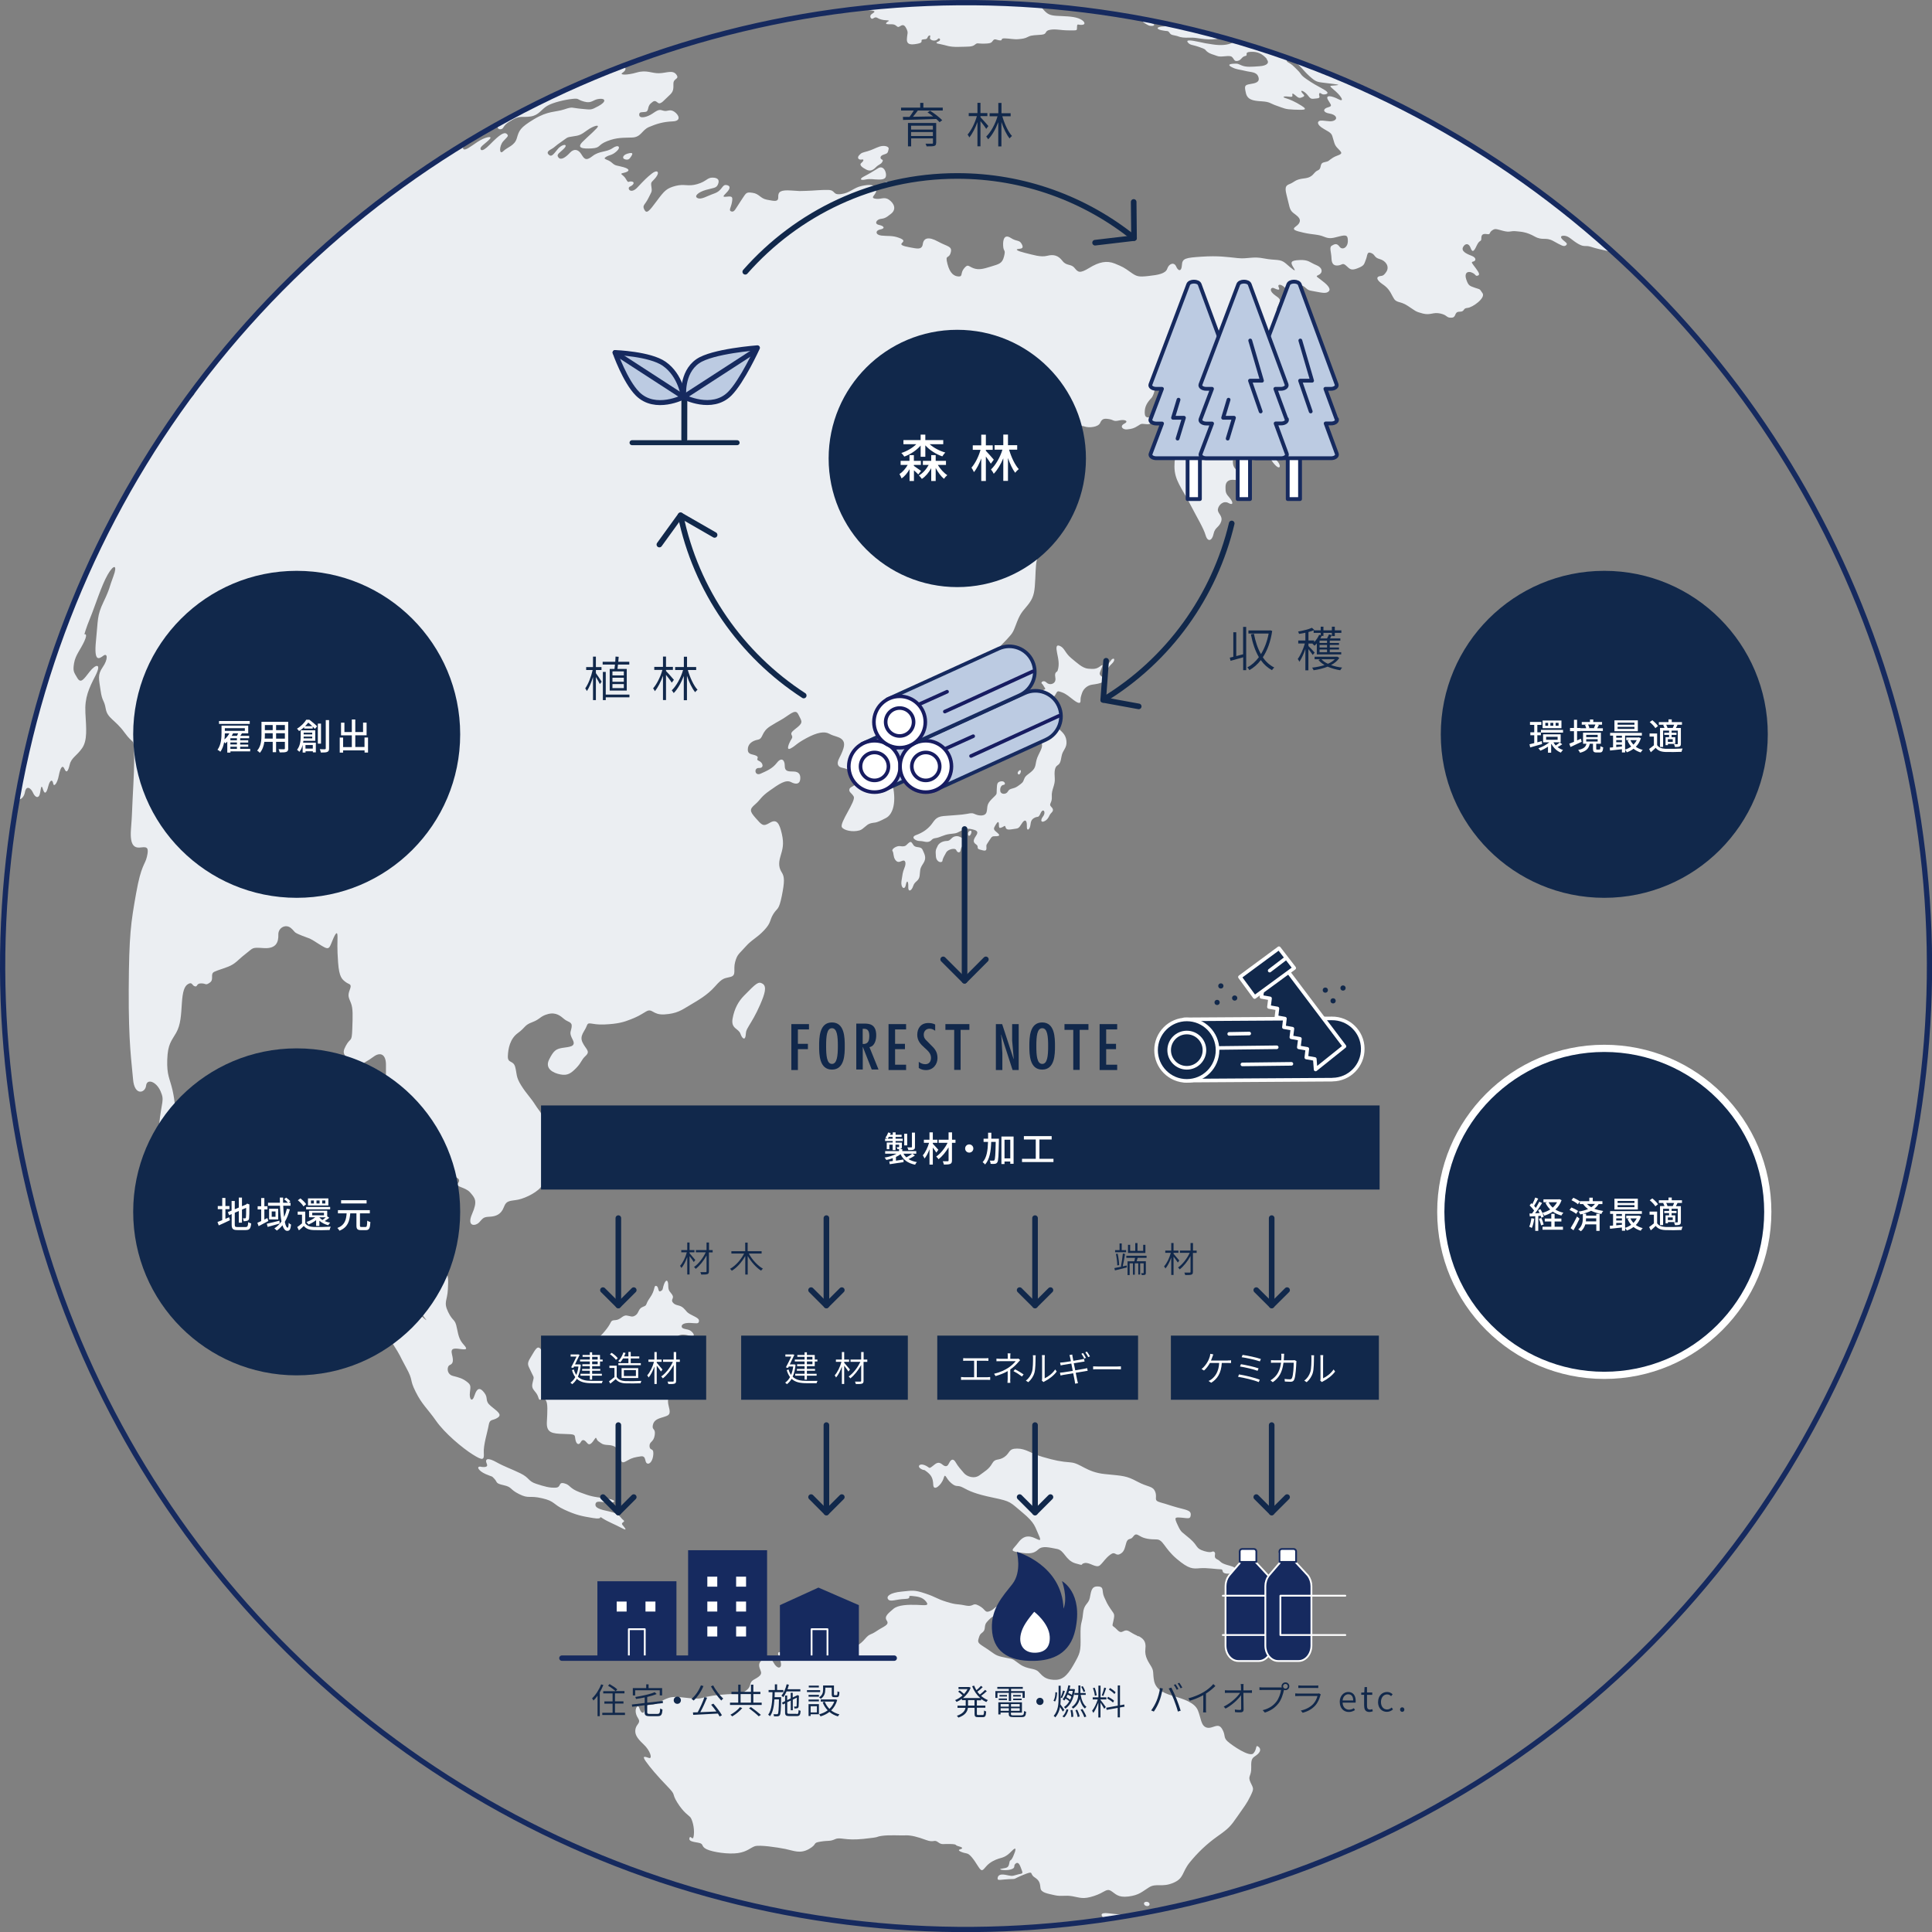 <?xml version="1.0" encoding="UTF-8"?><svg id="_レイヤー_2" xmlns="http://www.w3.org/2000/svg" xmlns:xlink="http://www.w3.org/1999/xlink" viewBox="0 0 268.36 268.36"><rect x="0" y="0" width="268.36" height="268.36" fill="#808080" stroke="none"/><defs><style>.cls-1{stroke:#11284b;stroke-width:.78px;}.cls-1,.cls-2,.cls-3,.cls-4,.cls-5,.cls-6,.cls-7,.cls-8,.cls-9,.cls-10,.cls-11,.cls-12,.cls-13,.cls-14,.cls-15,.cls-16{stroke-linecap:round;stroke-linejoin:round;}.cls-1,.cls-7,.cls-17,.cls-11,.cls-12,.cls-18{fill:none;}.cls-19{fill:#ebeef2;}.cls-20,.cls-2,.cls-3,.cls-4,.cls-5,.cls-14,.cls-15,.cls-16{fill:#fff;}.cls-2{stroke-width:.82px;}.cls-2,.cls-4{stroke:#11294b;}.cls-3,.cls-5,.cls-7,.cls-8,.cls-10,.cls-12,.cls-13,.cls-18,.cls-14,.cls-16{stroke:#162a5f;}.cls-3,.cls-6,.cls-8,.cls-15{stroke-width:.5px;}.cls-4,.cls-10,.cls-12{stroke-width:.69px;}.cls-5{stroke-width:.75px;}.cls-6,.cls-21,.cls-22{fill:#11284b;}.cls-6,.cls-9,.cls-22,.cls-11{stroke:#fff;}.cls-23{fill:rgba(255,255,255,.1);}.cls-7,.cls-13,.cls-16{stroke-width:.53px;}.cls-8,.cls-10,.cls-13{fill:#bccbe2;}.cls-24,.cls-9{fill:#162a5f;}.cls-25{clip-path:url(#clippath);}.cls-9,.cls-11,.cls-14{stroke-width:.25px;}.cls-22,.cls-18{stroke-miterlimit:10;}.cls-18{stroke-width:.73px;}.cls-15{stroke:#171c61;}</style><clipPath id="clippath"><circle class="cls-17" cx="134.18" cy="134.18" r="133.82" transform="translate(-32.67 224.56) rotate(-73.44)"/></clipPath></defs><g id="_レイヤー_1-2"><g class="cls-25"><path class="cls-19" d="m143.01-.3c.76.6.21,0,.93-.02.72-.02,1.09.17,1.21.28.31.31,0,.43-.17.51-.42.19-.55.32-.02.9.53.59.87.77,1.81.83.94.06,2.17.04,3.01.34.85.3,1.13.85.55.91-.58.06-.71-.27-.73.28-.02.55.11.49-1.11.49s-1.81-.23-2.64-.08c-.83.15-.32.6-1.17.68-.85.08-1.38.04-1.85.28-.47.25-.74.28-1.36.34-.62.06-1.26-.1-1.92-.11-.66-.02-.19.32-.66.28-.47-.04-.7-.3-.94,0-.24.3-.23.43-1.24.45-1.02.02-.9-.17-1.3.15-.4.32-.85.26-2.24.3-1.4.04-1.72-.23-2.47-.36-.75-.13-.79-.21-.34-.4.45-.19.09-.59-.09-.34-.19.24-.58.28-.87.15-.28-.13-.24-.26-.19-.51.06-.25-.27-.13-.38.17-.11.3-.42.19-.72.28-.3.09.23.4-.6.56-.83.17-1.58.23-1.54-.62.04-.85.24-.85-.08-1.49-.32-.64-.59-.49-.96-.26-.38.23-.34-.34-1.1-.32-.75.02-.83-.04-.71-.21.11-.17.68-.32.06-.34-.62-.02-1.04-.17-1.28-.32-.24-.15-.38-.1-.64.07-.27.17-.55-.32-.23-.58.32-.26.94-.47-.34-.58-1.28-.11-2.51-.02-.73-.83,1.77-.81,2.66-.51,4.73-.83,2.07-.32,4.45-.62,9.95-.58,5.5.04,7.63-.09,8.39.51Zm32.93,8.52c.42.47.12.9-.98.98-1.11.08-1.83.15-2.46-.1-.63-.25-.48-.28-1.13-.25-.65.03-.88.18-.23.5.65.33,1.06.3,1.84.5.78.2,1.56.1,1.81.83.25.73-.38.88-1.16,1-.78.13-.78.28-.58,1.21.2.93.91,1.11,2.16,1.18,1.26.08,1.13.28,2.16.63,1.03.35,1.08.48,2.39.53,1.31.05,2.01.08,1.05-.53-.95-.6-1.63-.88-2.21-1.06-.58-.17-.28-.3.33-.22.6.07.63.02.58-.28-.05-.3.25-.05.6.25.35.3.53.23.91.05.38-.17-.13-.4-.25-.7-.12-.3.5-.02.93.55.43.58.55.43,1.21.38.65-.05.23-.38.33-.65.1-.28.28.1.63.1s.98-.15,0-.7c-.98-.55-1.46-.78-2.39-1.43-.93-.65-.58-.58-1.26-1.26-.68-.68-.78-.78-1.28-1.06-.5-.28-.17-.9.81-.18.98.73,1.16,1.18,2.11,2.06.96.88,1.11.83,2.29.98,1.18.15,2.39.25,1.33.33-1.05.07-.8.05.08.86.88.8,1.18,1.51.33,1.05-.85-.45-1.86-.65-1.43.1.43.75.68.85-.03,1.05-.7.2-.7.7.23.85.93.15,1.15.68.73.93-.43.25-.88.12-1.68.05-.8-.08-.95.53.18,1.16,1.13.63,1.08.65,1.31,1.46.23.8.25.88.88,1.51.63.63-.2.58-.91,1.01-.7.43-.48.5-1.23.65-.75.15-.25.86-.9,1.13-.65.28-.55.96-1.88,1.11-1.33.15-1.28.5-2.09.81-.81.3-.45,1.03-.15,2.36.3,1.33.35,1.36,1.13,1.94.78.58.58,1.11-.05,1.56-.63.45-.12.6,1.11.88,1.23.28,1.96.2,2.79.55.83.35,1.23.18,2.16-.05.93-.23,1.18-.18,1.16.7-.03.88-.78,1.26-1.16.73-.38-.53-.7-.35-1.08-.13-.38.23-.05.9-.03,1.79.03.88.46.98.85.96.65-.04.66-.45,1.18.02.53.48.68.73,1.63.35.96-.38.86-.58,1.11-1.18.25-.6.12-1.16.73-.93.6.23.38.63,1.21.85.83.23,1.38,1.03.91,1.76-.48.73-.65.5-1.05.65-.4.15-.2.58.5,1.06.7.48.98.83,1.46,1.78.48.96.88.48,2.04,1.23,1.16.75,1.03.8,2.11,1.08,1.08.28,1.41-.23,2.44,0,1.03.23.78.6,1.53.58.76-.02.33-.83,1.13-.83s.4-.48,1.11-.53c.7-.05,2.54-1.38,2.09-2.04-.46-.65-.23-.48-1.03-.75-.8-.28-.93-.3-1.23-1.16-.3-.86.15-1.23.78-.96.63.28.45.53.8.43.35-.1.22-.38-.28-1.06-.5-.68-.7-.83-.33-.9.37-.08.5-.53-.25-.81-.75-.28-1.46-.65-1.16-1.21.3-.55.8-.53,1.03.1.23.63.43.65.85-.28.43-.93.65-.45.65-1.03s.28-.65.8-.58c.53.08.23-.18.68-.5.45-.33.58-.2,1.56.05.98.25.98-.03,1.78.05.8.08,1.46.1,2.59.73,1.13.63,1.49.03,2.59.63,1.11.6,1.46.85,1.76.6.3-.25,0-.38-.4-.73-.4-.35-.43-.65.2-.6.63.05,1.03.63,1.91,1.13.88.5.96.15,1.74.4.78.25,1.28.35,2.16.55.88.2,1.41.05,2.41,0,1-.05,2.19.83,2.79,1.46.61.63.03.76,1.41,1.71,1.38.95,3.32,2.41,5.38,4.35,2.06,1.94,4.9,4.4,7.56,7.09,2.67,2.69,4.02,3.9,4.73,4.45.71.55.48.05-.48-1.16-.95-1.21-4.55-5.45-7.27-8.32-2.71-2.86-5-5.03-6.84-6.89-1.84-1.86-5.53-5.25-10.03-8.82-4.5-3.57-10.18-7.21-12.24-8.45-2.06-1.23-7.57-4.78-12.54-7.09-4.98-2.31-14.23-5.1-17.92-6.59-3.7-1.48-4.98-2.26-5.98-2.51-1-.25-1.16-.1-.63.27.53.38.98.7-.15.3-1.13-.4-1.74-.58-2.69-.78-.96-.2-.88-.1-2.14-.23-1.26-.12-1.48-.25-1.81-.65-.32-.4.6-.1,1.03-.05.43.05.05-.55-1.36-.68-1.41-.12-1.59-.55-3.19-.68-1.61-.13-1.41-.2-3.07-.45-1.66-.25-1.73-.35-2.91-.6-1.18-.25-.55-.28-1.94-.35-1.38-.08-1.69-.08-.68.3,1.01.38,1.33.7,2.24,1.13.91.43,1.08.08,1.46.63.38.55.33.78.78,1.03.45.25.5.35.93.35s.45-.23.08-.33c-.38-.1.03-.3.75-.13.73.18,1.78.48.8.53-.98.05-1.08.35-.28.53.8.18.88.02,1.08.3.2.28.23.33.78.43.55.1.5.2,1.11.28.6.08,1.1-.05,1.96.08.85.13,1.38.2,2.09.18.7-.02,1.41-.15.8-.48-.6-.33-.2-.4.85-.33,1.06.08,1.38-.12,1.61.35.22.48.15.68-.48.96-.63.28-1.51.38-2.69.2-1.18-.18-.83-.12-1.91-.35-1.08-.23-1.86-.33-1.53.08.33.4.58.28,1.63.65,1.06.38.65.33,1.08.65.43.33.78.35,1.36.58.58.23,1.69-.18,2.04.12.35.3.28.66.8.56.53-.1.55-.58,1.06-.68.5-.1-.25-.53.76-.58,1-.05,1.63.3,2.24.98Zm1.35,55.69c-.79-.75-1.05-.44-.49.3,1.06,1.39,1.28.45.49-.3Zm-6.4-8.53c.35.18,0-.5.35-1.03.35-.53.43-.75.43.05s.18.63.73.48c.55-.15.23-.86.5-1.41.28-.55,1.43-1.16,2.36-.33.93.83,1.03.6.98-.05-.05-.65.2-.65.45-1.83.25-1.18,1.08-1.43,1.46-2.39.38-.95.58-.65.91-1.51.33-.85.5-.63,1.53-.58,1.03.05.68-.6-.23-1.23-.91-.63-2.11-1.23-2.64-1.79-.53-.55-.45-.78-.07-1.56.38-.78-.12-.8-.78-1.38-.65-.58-.25-.96.08-.8.33.15.93.43.68-.08-.25-.5.3-.58.96.13.66.7.93.35,1.13-.13.2-.48,1.03-.48,1.53-.05.5.43.45.43,1.43.6.98.18,1.58.33,1.91-.05.33-.38-.33-1-1.16-1.61-.83-.6-.55-.43-.12-.73.43-.3.4-.93-.48-1.28-.88-.35-1.05-.76-2.31-.7-1.26.05-1.33.3-.83,1.08.5.78-.28.1-1.08-.6-.8-.7-1.38-.38-3.02-.7-1.63-.33-2.21.1-3.67-.05-1.46-.15-2.69-.35-4.98-.2-2.29.15-2.72.23-2.77,1.18-.05.95-.53.83-.8.18-.28-.65-1-.4-1.23.3-.23.7-1.26.88-2.64,1.03-1.38.15-1.61.08-2.49-.55-.88-.63-1.06-.73-2.16-1.18-1.11-.45-2.19-.23-3.54.6-1.36.83-1.56.6-2.06,0-.5-.6-1.11-.23-1.68-.98-.58-.75-1.21-.93-2.11-.7-.91.23-1.94-.13-3.07-.4-1.13-.28-1.41-.5-.93-.55.48-.05.78-.1.45-.7-.33-.6-.65-.28-1.51-.83-.85-.55-1.11.15-1.06,1.08.05.93.38.43.13,1.46-.25,1.03-.7,1.08-1.81,1.43-1.11.35-1.73.5-2.46.23-.73-.28-.73-.63-1.28.02-.55.65-.15,1.16-.76,1.13-.6-.02-1.21-.38-1.56-1.76-.35-1.38.18-.6.45-1.53.27-.93-.43-.83-1.76-1.56-1.33-.73-1.99-.5-2.11.35-.12.85-.83.63-1.83.45-1-.18-1.31-.35-1.08-.58.22-.23.48-.43-.43-.75-.9-.33-1.53-.2-2.41-.3-.88-.1-.85-.73-.15-.85.7-.13.55-.48-.18-.63s-.33-.75.2-.83c.53-.08.71-.1,1.48-.73.78-.63.4-1.46-.3-1.94-.7-.48-1.13.02-1.94-.15-.8-.17.35-.6.15-1.31-.2-.7-.91-.68-2.01-.45-1.1.23-1.63.98-2.86,1.13-1.23.15-.7-.55-1.79-.58-1.08-.02-1.91.1-3.04.13-1.13.03-.63.05-2.08-.05-1.46-.1-1.84.15-1.81.9.03.76-.6.55-1.56.38-.96-.18-1.06-.83-2.01-.96-.95-.13-.85-.02-1.63,1.13-.78,1.16-.88,1.58-1.31,1.46-.43-.12-.05-.53.08-1.28.13-.75.05-.85-.65-.78-.71.08-.63-.02-.13-.53.5-.5.68-.98.02-1.08-.65-.1-.53.75-1.66,1.16-1.13.4-1.83.9-2.36.65-.53-.25.1-.83,1.16-1.13,1.06-.3,1.46-.23,1.68-.78.23-.55.05-.91-.73-.93-.78-.02-.85.53-2.14.9-1.28.38-1.78-.07-3.02.25-1.23.33-1.53.63-2.61,2.09-1.08,1.46-1.41,1.83-1.73,1.21-.33-.63.1-.65.55-1.58.45-.93.55-.83.43-1.61-.13-.78.1-.6.65-1.33.55-.73.15-1.08-.58-.5-.73.58-1,.86-1.99,1.91-.98,1.06-1.53.1-1.05-.1.48-.2.73-.63.23-.7-.5-.08-.4.35-.8-.35-.4-.7-1.06-.68-.28-.86.78-.18.93-.5-.05-.78-.98-.28-1.08-.13-1.63-.63-.55-.5-1.33-.45-.83-.78.5-.33.8-.18,1.48-.78.68-.6.28-1.03-.55-.45-.83.58-1.84.35-2.79,1.11-.95.75-1.16.33-1.56-.3-.4-.63-.98-.8-1.56-.18-.58.63-1.26,1.11-1.61.65-.35-.45.25-.65.83-1.28.58-.63-.33-.63-.96.18-.63.8-.85,1.03-1.18.75-.33-.28-.18-.53.3-.78.48-.25.58-.48,1.41-1.03.83-.55.66-.63,1.58-.75.93-.12,1.16-.23,2.01-.85.85-.63,1.98-.95,1.28-.23-.7.73-.91.85-1.86,1.78-.96.93-.05,1.03,1.23.96,1.28-.08.78-.48,2.14-1.01,1.36-.53,2.21-.45,3.47-.5,1.26-.05,1.33-1.03,2.34-1.46,1.01-.43,1.96-.73,3.27-.78,1.31-.05.85-.95.22-1.36-.63-.4-.93.03-1.46-.12-.53-.15-.65-.23-1.48.35-.83.58-1.86.78-1.91.25-.05-.53.45-.35.91-.45.45-.1.2-.73.68-1.16.48-.43.6-.43,1-.1.4.33.93-.45,1.56-1,.63-.55.6-.88.6-1.66s.9-.58.4-1.26c-.5-.68-1.38-.2-2.41-.18-1.03.02-1.71-.5-3.09-.1-1.38.4-2.44.35-1.99.05.45-.3.68-.75.05-.83-.63-.08-1.51.25-2.74.73-1.23.48-1.68.35-3.27,1.13-1.58.78-2.26,1.54-3.44,2.01-1.18.48-1.46.13-2.96,1.18-1.51,1.06-2.39.73-4.1,2.16-1.71,1.43-.4,1.68-.13,1.28.28-.4.35-.6,1.38-1.18,1.03-.58,1.36-.25,2.49-.43,1.13-.18,1.43-.96,2.26-1.46.83-.5,2.56-.88,3.54-.98.98-.1.53.08,1.61.38,1.08.3,1.18-.28,2.09-.38.91-.1,1.01.4-.1,1-1.11.6-.98.5-2.39.38-1.41-.13-1.16-.33-2.36.08-1.21.4-2.24.18-4.2,1.36-1.96,1.18-2.08,1.58-2.39,2.64-.3,1.06-1.31,1.23-1.89,1.81-.58.58-.58-.73,0-1.38.58-.65.83-.73.48-1.03-.35-.3-.98.1-2.31,1.46-1.33,1.36-1.33.58-1.33.58-.03-.3.8-.78,1.28-1.31.48-.53-.7-.28-1.71.4-1.01.68-1.73,1.26-1.96.96-.22-.3.55-.86.55-.86.55-.45,1.89-1.36,2.59-1.99.7-.63-.45.03-5.73,3.29-7.24,4.55-16.26,11.99-20.64,16.01-4.37,4.02-6.23,5.81-9.16,9.67-3.33,4.39-4.68,5.77-5.17,7.09-.49,1.32.64.38,0,1.09-.64.72-3.35,2.07-7.54,8.67-4.19,6.6-7.65,13.12-10.52,19.76-2.87,6.64-4.71,12.78-5.77,16.67-1.05,3.88-2.52,7.43-2.22,9.69.3,2.26.83,1.77.98,1.06.15-.72.08-.91.38-.19.3.72,1.17.42,1.36-.6.19-1.02.83-.6,1.13.08.3.68.83.87.98,0,.15-.87.19-1.17.41-.45.23.72.49.49.72-.45.23-.94.6-.98.68-.42.08.57.57.08.79-1.09.23-1.17.53-1.51.79-.9.26.6.49.38.72-.6.23-.98.98-1.21,1.73-2.3.75-1.09.57-2.75.45-4.9-.11-2.15.49-3.39,1.4-5.17.9-1.77.04-1.62-.79-.57-.83,1.06-1.24,1.73-1.73.9-.49-.83-.64-.94-.45-2.07.19-1.13.91-1.89,1.43-3.05.53-1.17,0-.94,0-.94,0,0,.19-.79.83-2.34.64-1.55,1.54-4.45,2.41-5.96.87-1.51,1.39-1.36.79.23-.61,1.58-.42,1.58-1.36,3.54-.94,1.96-.75,2.45-1.06,5.43-.3,2.98.41,2.53,1.02,2.07.6-.45.68.49-.08,1.58-.75,1.09-.53,1.62-.3,3.24.23,1.62.49,1.24.72,2.56.23,1.32,1.32,1.51,2.6,3.28,1.28,1.77,1.24.72,1.32,2.49.08,1.77-.04,3.85-.19,6.75-.15,2.91-.04,1.66-.23,4.19-.19,2.53.64,2.64,1.47,2.53.83-.11,1.02.11.75,1.28-.26,1.17-.79,1.06-1.51,5.13-.72,4.07-.98,5.69-1.02,13.31-.04,7.62.41,10.11.6,12.48.19,2.38,1.7,1.92,1.81.9.11-1.02,1.4-.6,2,.75.6,1.36.15,1.32-.19,4.68-.34,3.36.19,3.09,1.24,3.02,1.06-.08,1.4-1.02,1.21-3.02-.19-2-.23-3.24-.6-4.86-.38-1.62-.79-2-.72-4.19.07-2.19.6-2.6,1.24-3.73.64-1.13.68-2.49.79-4.11.11-1.62.34-2.38.9-2.68.57-.3.49.23.91.34.41.11.15-.41.87-.41s.57.34,1.21-.11c.64-.45-.04-1.21.64-1.51.68-.3.75-.26,1.85-.68,1.09-.41,1.36-.94,2.49-1.81,1.13-.87.79-.9,2.53-.79,1.73.11,2.03-.87,2-1.85-.04-.98,1.02-1.54,1.74-.94.71.6.22.53,1.54,1.06,1.32.53.83.19,2.3,1.13,1.47.94,1.43.79,1.92-.41.49-1.21.72-1.36.72-.57s-.07,1.51.08,3.58c.15,2.07.56,2.34,1.06,2.72.49.38.9.19.57,1.05-.34.87-.15,1.09.15,1.85.3.76.26,1.74.19,3.66-.07,1.92-.23,1.05-.9,2.3-.68,1.24,0,1.24.57,2.26.57,1.02,1.24.79,1.7.34.45-.45.68-.41,1.58-1.09.9-.68,1.77-.42,1.73,1.24-.04,1.66.08,3.85.19,5.77.11,1.92.79.75.68,2.41-.11,1.66-.23,2.3-.11,3.58.11,1.28-.68.75-.72,2.34-.04,1.58-.34,1.7-.71,2.79-.38,1.1-.23,2.26.19,2.98.41.72.26-.41.64.38.38.79,1.51,2.98,2.23,4.19.72,1.21.3,1.55.08,3.28-.23,1.73.26,2.34.94,3.32.68.98.04.87.64,2.04.6,1.17,2.04,2.71,1.39,2.15-.64-.57-1.47-1.21-2.45-1.7-.98-.49-1.02-.57-1.62-1.7-.6-1.13-1.7-2-2.72-3.36-1.02-1.36-.91-1.47-1.13-2.45-.23-.98-1.06-.83-1.89-1.06-.83-.23-1.09-.45-2.07-1.47-.98-1.02-.83.23-.26,1.81.57,1.58.38.94,1.81,2.68,1.43,1.73,1.51,1.88,1.73,2.86.23.98.38,1.13,1.4,2.08,1.02.94,1.13,1.43,1.24,2.52.11,1.09.15,1.13,1.43,3.13,1.28,2,.83,1.43,1.89,3.36,1.06,1.92.41,1.55,1.32,3.36.9,1.81,1.62,2.3,2.83,4.03,1.21,1.74,3.7,3.81,5.09,4.68,1.39.87,1.62.83,1.55-.23-.08-1.06.53-2.94.68-3.85.15-.91.57-.57,1.24-1.02.68-.45-.04-.87-.94-1.62-.91-.75-.3-1.06-.91-1.85-.6-.79-1.02-.68-1.36.38-.34,1.06-.76.49-.64-.42.11-.9.15-1.05-.45-1.51-.6-.45-1.06-.57-1.92-.79-.87-.22-.87-1.32-.42-1.51.45-.19.53-.56.3-1.47-.23-.91.3-.87,1.17-.75.87.11,1.02.04.49-.57-.53-.6-.72-.98-.98-2.34-.26-1.36-.53-.83-1.21-2.23-.68-1.4-.11-1.58-.04-3.17.08-1.58.15-2.07-.9-3.28-1.06-1.21-2-3.02-2.75-3.85-.75-.83-1.17-.42-1.7-1.21-.53-.79-.3-1.54-.34-2.6-.04-1.06-.6-.72-.64-1.43-.04-.72-.15-1.32-.79-1.77-.64-.45-.38-1.47-.15-2.26.23-.79.75-2.19,1.43-3.13.68-.94.79-1.24.87-2.68.07-1.43.75-1.43,1.43-1.02.68.41.49.75.26,1.81-.23,1.06,1.17.83,1.89,1.17.71.34.38.91.94,1.43.56.53.79.76.87,1.85.08,1.09.04,1.13.72,1.43q.68.3.26.83c-.42.53,1.02.49,1.7,1.28.68.79,1.05,1.17.26,2.98-.79,1.81.49,1.73,1.02,1.13.53-.6.6-.71,1.43-.75.83-.04,1.58-.3,1.96-1.32.38-1.02.9-.83,2-1.05,1.09-.23,2.87-1.13,3.32-2,.45-.87.6-2.19.68-3.77.08-1.58-.04-3.17-.42-4.86-.38-1.7-.49-1.4-1.21-2.53-.72-1.13-1.21-1.51-1.96-2.71-.76-1.21-.57-1.58-.83-2.56-.27-.98-1.06-.45-1.02-1.51.04-1.05.3-2.41,1.39-3.2,1.09-.79.87-1.09,2-1.51,1.13-.42,1.06-.83,2.19-1.13,1.13-.3,1.77.3,2.26.71.49.42,1.13.34,1.02,1.09-.11.75-.38.75.15,1.77.53,1.02-.56.98-1.43,1.13-.87.15-1.21.34-1.85,1.62-.64,1.28.6,1.89,1.58,2.07.98.19,1.47-.15,2.23-.94.75-.79.6-1.02,1.28-1.66.68-.64,0-.9-.45-1.85-.45-.94.3-1.51.57-2.26.26-.75.53-.15,2.45-.23,1.92-.08,2.75-.34,3.7-.72.94-.38,1.13-.49,2.07-1.06.94-.57.9.49,2.6.38,1.7-.11,2.34-.57,3.47-1.25,1.13-.68,2.45-1.39,3.55-2.64,1.09-1.24,1.28-1.09,2.15-1.32.87-.23.34-.98.64-2.07.3-1.09.53-1.09,1.43-2.11.9-1.02,1.58-1.21,2.6-2.3,1.02-1.09.72-1.36,1.28-2.26.57-.91.75-.45,1.17-2.49.41-2.04.38-2.68,0-3.28-.38-.6-.49-1.21-.19-2.22.3-1.02.53-1.7.19-3.17-.34-1.47-.72-2.07-1.66-1.51-.94.57-1.09.34-1.96-.64-.87-.98-.87-1.24-.08-1.92.79-.68.75-1.02,2.04-1.92,1.28-.91,2.22-1.55,2.94-1.17.72.38,1.21.26,1.28-.38.07-.64-.15-1.09-.98-1.09s-1.17-.07-1.17-.83-.45-1.21-1.09-.38c-.64.83-1.43,1.13-2.26,1.51-.83.38-.98-.83-.23-.79.75.04.57-.75,0-.98-.57-.23.15-.45-.38-.72-.53-.26-1.17-.11-1.17-.87s.6-1.21,1.4-1.36c.79-.15.41-1.05,1.73-1.88,1.32-.83,1.4-.75,2.53-1.55,1.13-.79,1.21-.38,1.55.3.34.68.45.83-.64,1.66-1.09.83-.11.75-.49,1.36-.38.6-.83,1.7-.12,1.32.72-.38.72-.64,2.19-1.43,1.47-.79,2.49-.98,3.17-.6.68.38,1.39.38,1.81.83.41.45.34,1.06-.45,2.6-.41.8-.11,1.19.43,1.29.16.03,1.5.28,1.89,1.33.47,1.26-.7,1.15-.87,1.6-.17.45.31.56.58,1.07.33.63-2.01,3.66-1.64,4.26.26.43,1.46.72,2.45.44.55-.16.91-.79,1.47-.96.7-.22.57.11,2.21-.77.94-.49,1.57-2.2.79-5.13-.51-1.92-2.72-4.13-2.87-4.56-.15-.43-.23-1.06.53-1.62.76-.57,1.55-.87,2.53-1.58.98-.72,1.51-1.17,1.73-2.26.23-1.09.34-1.06.94-1.39.6-.34.64-.42.94-.91.3-.49.41-.15,1.09-.75.68-.6.91-.98,1.4-.3.49.68.98.98,1.77.72.79-.26,2.19-.49,3.43-1.7,1.24-1.21,1.13-1.62,2.22-2.9,1.09-1.28,1.51-1.58,2.34-2.49.83-.9.79-.9,1.36-2.38.57-1.47,1.02-1.66,1.7-2.6.68-.94.75-1.73.83-3.36.08-1.62.04-2.34.49-3.58.45-1.24,3.36-3.13,3.09-4.07-.26-.94-.08-1.06-.38-2.11-.3-1.06-.83-.94-1.02-.34-.19.6.34.45.34,1.09s-.41.79-1.25.79-.94-.19-1.77-.87c-.83-.68-.75-1.21-2-1.02-1.24.19-.64,1.55-1.24,1.58-.6.04-.87,0-.94-.83-.08-.83-.3-.64-.53.04-.23.68-.94,0-.57-.72.38-.72.04-.72-.83-.56-.87.15-1.21,0-1.28-.45-.08-.45.45-.6,1.28-1.06.83-.45,1.13-1.13,1.89-1.74.75-.6,1.21-1.85,2.04-2.22.83-.38,1.62-1.02,1.77-1.7.15-.68.34-.94,1.21-1.55.87-.6,1.36-1.47,2.6-1.51,1.25-.04,1.47-.3,2.26-.19.79.11,1.02-.38,1.66-.15.64.23,1.92.11,2.19-.49.26-.6.57-.64,1.24-.53.68.11.57.38,1.39.19.83-.19,1.4.11.72.45-.68.34-.23.87.42.79.64-.07.94-.15,1.47-.49.53-.34.41-.3,1.25-.23.83.08,1.02-.83.53-.91-.49-.07-.83.08-.83-.75s.38-1.4.91-1.96c.53-.57.45-1.85,1.13-2.37.68-.53,1.24-.49,2-.49s1.17-.08,1.13.49c-.04.56.45.68.75,1.4.3.71.79-.04,1.28-.75.49-.72.94-1.13.75-2.3-.19-1.17.26-1.17.38-.6.11.57.57,1.06.64,2.11.07,1.06-.34.83-.91,1.51-.57.68.04,1.06-.3,1.92-.34.87-.6.72-.91,2.15-.3,1.43-.83,1.43-1.7,2.26-.87.83-.26.94-.42,1.58-.15.64-.6.72-.6,2.6s1.02,2.98,2.11,5.09c1.09,2.11,1.92,3.43,2.22,4.45.3,1.02.91.75,1.1-.19.19-.94.79-.9,1.06-1.73.26-.83-.57-1.13-.45-1.73.11-.6.79-1.21,1.47-.83.68.38.68-.11.15-.72-.53-.6-.57-.76-.57-1.51s.45-1.09,1.28-.98c.83.11,1.02-.79.38-1.28-.64-.49-.64-.87-.64-1.58s.23-1.13.64-.75c.42.38.49.19.45-.42-.04-.6-.45-.79-.94-1.06-.49-.26-.53-1.02-.49-1.66.04-.64-.57-.83-.83-.23-.26.6-.64-.26-.79-.9-.15-.64.15-.83.26-1.24.11-.41.19-.83-.11-1.24-.3-.42,0-.59.3-.83.49-.39.79-.26,1.14-.09Zm.4,1.73c.15-.71-.55-1.11-.83-.23-.65,2.08.68.93.83.23Zm-48.04-31.42c.38-.18.16-.66-.25-.4-.33.2-.13.58.25.4Zm-3.24-1.18c-.68.35-.5.58.2.43.7-.15,1.08,0,1.89,0s1.03-.23.96-.81c-.08-.58-.5-1.14-1.11-.75-.63.4-1.26.78-1.94,1.13Zm2.34-2.46c-.15-.3.1-.5.55-.63.45-.13.43-.3.53-.71.1-.4-.65-.55-1.26-.35-.6.2-.98.45-1.68.65-.7.2-.81.18-1.15.55-.35.38-.05.68.35.6.4-.08.25.23-.07.5-.33.28.25.66.68.88.43.23.83.23,1.33-.28.5-.5.68-.38.91-.75.23-.38-.08-.28-.18-.48Zm-35.49.1c.45.08.55-.05.78-.38.23-.33.42-.69-.48-.43-.75.23-.75.73-.3.8Zm59.74,71.4c-.15.3.11.64-.04,1.06-.15.41-.79.6-1.21.19-.42-.41-.83,0-.64.15.19.15.27.41.45.64.19.23-.49.23-.98.68-.49.45-.45.9-.04,1.28.42.38.3.42.19.91s.26.83.49.38c.22-.45.19-.6.64-.45.45.15.98.04.72-.38-.26-.41-.79-.34-1.21-.68-.42-.34-.15-.75.26-.98.42-.23.57-.26.6.3.04.57.45.38.76-.15.3-.53.26-.57.9-.34.64.23,1.06.64,1.66,1.09.6.45.94.53.94.11s0-.49.22-1.13c.23-.64.83-1.06,1.4-1.13.57-.08,1.06-.15,1.62-.41.57-.26.37-.26-.19-.64-.57-.38-.38-.56-.23-.98.15-.42.45-.95-.08-.53-.53.41-.9.41-1.7.34-.79-.08-1.51-.79-2.34-1.47-.83-.68-.9-1.36-1.51-1.66-.6-.3-.6.19-.45.94.15.75.37,1.58.08,2.45-.08.23-.19.11-.34.41Zm7.12-1.02c-.37.49-.11.75.04.53.15-.23.26-.49.72-.91.45-.41.34-.9-.08-.53,0,0-.3.41-.68.91Zm-8.63,7.16c-.26.04-.15.57-.26.87-.21.55-.46.23-.53,1.09-.08.87.23.98.38,1.51.15.53.04.75-.45,1.74-.49.98-.23,1.51-.75,2.07-.53.57-1.02.68-1.21,1.21-.19.53-.26.56-.9,1.02-.64.45-1.09.23-1.36.72-.26.49-.98.42-1.06,0-.08-.41.08-.87.45-.9.38-.04.15-.6-.38-.49-.53.11-.53.34-.57,1.13-.04.79.11.53-.68,1.32-.79.79-.56,1.09-.72,1.77-.15.68-1.05.57-1.51.38-.45-.19-.49-.23-1.24-.08-.75.15-2.07.19-3.24.3-1.17.11-1.28.72-1.81,1.32-.53.6-1.17,1.02-2,1.32-.83.3-.08.83.49.83s.9.23,1.32.08c.42-.15.3-.41.91-.49.6-.08,1.09-.45,1.92-.56s.83-.04,1.39-.34c.56-.3.98-.49,1.66-.34.68.15,1.06.3.64.91-.41.6-.45.91,0,1.21.45.3-.04.57.53.72.57.15.94.3.91-.23-.04-.53,0-.38.41-1.06.42-.68.42-.53,1.02-.57.6-.04.3-.3-.11-.64-.41-.34-.3-.49-.04-.94.27-.45.45-.56.45,0s.15.45.45.34c.3-.11.38-.38.49.04.11.42.68.26,1.2.19.53-.08.6-.04,1.02-.72.41-.68.75-.56.72.3-.04.87.42.49.49-.08.07-.57.15-.83.6-1.06.45-.23.49.11.83-.64.34-.76.79-.15.34.45-.45.6-.26.94.26.64.53-.3.56-.79.83-1.06.26-.26.45-.49.04-.9-.42-.42.15-.49.08-1.43-.08-.94.49-1.58.41-2.53-.08-.94,0-1.54.34-1.77.34-.23.45-.38.6-1.28.15-.91.79-1.13.68-2.15-.11-1.02-.79-1.32-1.21-1.85-.41-.53.04-1.09-.11-1.55-.15-.45-.6-.53-.87-.19-.26.34-.19.45.19.45s.3.26.11.64c-.19.38-.68.26-.75-.26-.02-.1-.08-.5-.42-.45Zm-3.43,7.81c.19-.23.22-.72-.11-.45-.41.34-.07.68.11.45Zm-11.43,10.03c-.26.53-.3.57-.23,1.43.08.87.87.94.91.6.04-.34.3-.75.53-1.17.23-.41,1.24-.68,1.39-.3.15.38.53.41.6.04.08-.38.08-.53.6-.87.53-.34.15-.75-.23-.83-.38-.08-.6-.38-1.13-.26-.53.11-.64.64-1.13.64-.45,0-1.06.19-1.32.72Zm4.38-1.43c.23,0,.5-.74.19-.72-.41.04-.41.72-.19.72Zm-9.58,1.43c-.49-.08-1.24.42-1.06.68.19.26.08.79.38,1.21.3.41.53.34.98.15.45-.19.57.34.3.98-.26.64-.26.87-.41,1.81-.15.94.45,1.36.6.56.15-.79.38-.49.34.27-.04.75.45.6.68-.11.22-.72.79-.64.9-1.43.11-.79-.04-.91.49-1.7.53-.79.19-1.28-.07-1.89-.26-.6-.94-.19-1.28-.68-.34-.49-.32-.66-.98,0-.15.15-.37.23-.87.15Zm-23.27,23.95c-.26,1.43.83,1.36,1.09,2.11.26.75.64.9.72.27.08-.64,0-.6.45-1.36.45-.75.94-1.51,1.58-2.98.64-1.47.94-2.49.34-2.87-.6-.38-.9-.07-2.6,1.66-.75.77-1.32,1.74-1.58,3.17Zm-10.03,37.89c-.38.11-.19-.64-.57-.75-.38-.11-.11.56-.87,1.62-.75,1.06-.3,1.02-.98,1.28-.68.26-.53.83-1.02,1.17-.49.34-.68.11-1.24.04-.57-.08-.83.6-1.58.64-.76.04-.42.19-1.17,1.17-.75.98-1.51,1.74-2.34,1.74s-2.19-.49-2.94-.15c-.76.34-.34.83-.41,1.96-.08,1.13-.87.76-1.89.45-1.02-.3-1.24-.79-1.7-1.24-.45-.45-.79.42-1.36,1.32-.57.91-.26,1.06.11,1.92.38.87.45.57.23,1.43-.23.87.08.98.49,1.55.41.57.26,1.06.64.87.38-.19.38-.3.68.11.3.41.23,1.51.15,3.02-.08,1.51.72,1.62,2.38,1.66,1.66.04,1.47.08,1.58.75.11.68.49.87.75.38.26-.49.57-.26.91.15.34.42.71-.11,1.02-.57.3-.45.15.08.56.34.42.27.45.45,1.36.49.9.04,1.51.49,1.62,1.54.11,1.06.38.98,1.02.6.64-.38,1.06-.45,1.85-.57.79-.11.49.79.87.98.38.19.83-.41.87-1.32.04-.9-.49-.38-.53-1.06-.04-.68.57-.53.72-1.54.15-1.02-.41-.64-.26-1.4.15-.75.79-.91,1.51-1.13.71-.23,1.02-.3.71-1.43-.3-1.13.04-1.43.38-1.96.34-.53,1.32-.26,2.11-.08.79.19,1.06-.27.79-.53-.26-.26-.68-.64-1.55-1.36-.87-.72-.98-1.02-.68-1.28.3-.26.49-.34.15-.83-.34-.49-.57-.15-.68-1.06-.11-.9,0-2.03.45-2.49.45-.45.98-.53,1.92-.26.94.26.57-.38.15-.68-.41-.3-1.13-.19-1.24-.53-.11-.34.3-.6,1.17-.57.87.04,1.13.15,1.21-.19.07-.34-.15-.49-.98-.9-.83-.42-.64-.49-1.17-.98-.53-.49-1.02-.27-1.43-.72-.42-.45.19-.6-.11-1.09-.3-.49-.57-.49-.57-1.32s-.36-1-.68.11c-.08.27-.04.57-.42.68Zm-24.92,24.36c-.72-.11-.38.57.64,1.02,1.02.45.79.19,1.24.68.45.49.08.6,1.28.87,1.21.27.79.57,2.15,1.24,1.36.68,1.36.15,3.17.57,1.81.41,1.47.83,3.09,1.58,1.62.75,2.41.91,4,1.17,1.58.26.64-.42,1.32.04.68.45,1.77.87,2.68,1.36.9.49.38-.08.08-.45-.3-.38.53-.38.11-.68-.42-.3-.45-.87-1.89-1.17-1.43-.3-2.07-.53-1.96-1.06.11-.53.79-.23,1.85-.19,1.06.04,1.09-.41-.53-.6-1.62-.19-2-.26-3.51-.83-1.51-.57-1.28-1.02-2.15-1.24-.87-.23-.38.57-1.21.6-.83.04-1.51-.15-2.68-.53-1.17-.38-.9-.83-2.22-1.47-1.32-.64-2.19-.91-3.32-1.54-1.13-.64-1.68-.54-1.32.26.15.34-.11.49-.83.38Zm64.1-.3c-.56-.45-.83-.23-1.39.23-.57.45-.34.15-1.09-.15-.75-.3-1.06.23-.49.53.56.3.26-.04.79.38.53.42.87.79.9,1.81.04,1.02,1.17,0,1.43-.87.26-.87.26-.04,1.06.64.79.68.83.19,1.66.64.83.45,1.66.87,4.18,1.39,2.53.53,2.3.6,4.07,2.07,1.77,1.47,1.73,2,2.22,3.05.49,1.06.15.79-.53.49-.68-.3-1.47-.45-2.26.6-.79,1.06-1.36,1.17.11,1.4,1.47.23,2.04.15,2.64-.41.6-.57,1.54-.27,2.6-.08,1.06.19,1.17,1.58,2.56,2,1.39.41.57.11,1.28-.04.72-.15,1.62.79,2.15.3.53-.49.72-.94,1.43-1.47.72-.53.68.23,1.32-.07.64-.3.68-.87.9-1.59.23-.71.57-.34.91-.79.34-.45.45-.45,1.02-.11.56.34,1.32.45,2.26.45s1.06,1.21,2.79,2.68c1.73,1.47,2.26,1.4,3.24,1.32.98-.08,2.38.15,2.9.15s-.19.68,1.28.6c.84-.04,1.02-.55.64-.83-.28-.21-.93-.32-1.28-.45-.83-.3-.57-.42-1.17-.72-.6-.3-.04-.79-.38-1.02-.34-.23-.15.26-1.39-.11-1.24-.38-.79-.68-1.96-1.7-1.17-1.02-1.21-.79-1.73-1.92-.53-1.13-.38-1.09.57-1.02.94.08,1.21.23,1.25-.41.04-.64-.72-.68-1.92-1.02-1.21-.34-1.17-.38-2.26-.68-1.09-.3-.42-.6-.75-1.47-.34-.87-.94-.6-2.49-1.43-1.54-.83-1.96-.79-4.52-1.05-2.56-.26-3.36-1.51-4.75-1.62-1.4-.11-2.15-.26-3.85-.75-1.7-.49-2.34-1.17-3.58-1.17s-.94.6-1.77,1.17c-.83.57-1.25.11-1.7.91-.45.79-.98,1.05-1.74,1.62-.75.56-1.77.19-2.18-.3-.42-.49-.83-.94-1.13-1.47-.3-.53-.62-.54-.94.11-.15.3-.34.64-.91.19Zm74.81,49.77c-.57.6-1.13,1.09-2.19,1.59-1.05.49-.45.87.23.64.68-.23.41.26-.41.9-.83.64-.98.72-.3.57.68-.15,1.43-.72,3.35-2.08,1.92-1.36.87-.79,1.62-1.62.75-.83,1.66-.87,2.75-1.66,1.09-.79.83-1.05.41-1.02-.41.04-.49.49-1.47,1.06-.98.57-1.73.61-1.43.11.3-.49.15-1.06-.3-.64-.46.41-.61.75-.91.34-.3-.42.19-.45.34-1.09.15-.64-.38-.64-.94-.76-.57-.11-.57-.53-.64.3-.08.83.56,1.25.56,1.7s-.11,1.06-.68,1.66Zm-9.24,6.83c-2.3,1.21-5.05,2.11-7.62,3.58-2.56,1.47-2.6,1.77-1.24,1.58,1.36-.19,1.32.11,3.47-1.17,2.15-1.28,2.56-1.51,2.56-1.51,0,0,.45-.26,2.04-1.21,1.59-.94,4.04-2.15,5.13-3.09,1.1-.94.83-1.17.19-.91-.64.26-.75.49-.6.19.15-.3-.11-.41-.98.19,0,0-.64,1.13-2.94,2.34Zm-38.35-32.73c-.53-.3-.38-.15-1.24-.68-.87-.53-.94.57-1.7-.23-.75-.79-.75-.26-.53-1.28.23-1.02.07-.9-.42-1.66-.49-.75-.49-.79-.87-1.62-.38-.83.07-1.43-.87-1.47-.94-.04-.94.75-1.13,1.62-.19.87-.83.79-.94,2.19-.12,1.4-.38.98-.34,3.13.04,2.15-.04,2.3-.98,3.96-.94,1.66-1.66,2.15-2.79,2.07-1.13-.08-1.47-.49-2.04-1.09-.57-.6-1.51-.3-2.6-1.06-1.09-.75-.72-.68-2.07-.94-1.36-.26-1.32-.41-2.45-1.17-1.13-.75-1.43-.83-1.24-1.43.19-.6.15-.57.6-.94.45-.38.11-.91.56-1.4.45-.49.53-.6,1.25-1.02.72-.42,1.24-.68.64-1.06-.6-.38-.72.26-1.47.57-.75.3-.53-.23-1.51-.75-.98-.53-.64.23-1.92-.04-1.28-.26-1.09-.04-2.56-.49-1.47-.45-1.39-.64-2.98-1.17-1.58-.53-1.77-.41-3.32-.26-1.55.15-2.15.64-1.85,1.06.3.42,1.1,0,2.3-.04,1.21-.04.19-.49.98-.42.79.08,1.51.15,2,.79.49.64-.15.49-1.32.45-1.17-.04-2.6,0-3.24.57-.64.57-1.32,1.02-.9,1.62.41.61-.45.79-1.4,1.44-.94.64-.94.3-1.62,1.09-.68.79-1.58,1.43-1.81.6-.23-.83.04-.83-.79-1.66-.83-.83-.83-.68-1.85-.87-1.02-.19-.3.38-.9.57-.6.19-.23-.53-.91-.11-.68.41-.3.56-.98.56s-1.06.38-.94.91c.11.53-.87.23-1.73.57-.87.34.19,1.28-.26,1.88-.45.6-.57-.3-1.47-.56-.9-.26-.15.75-.04,1.51.11.76-.53.83-1.02-.08-.49-.9-.75-.83-1.51-.41-.75.41-.49,1.06-.3,1.51.19.45.04.72-.87,1.21-.91.49-.22.94-1.24,1.62-1.02.68-.79.34-2.52.45-1.73.11-2.45.23-3.58.53-1.13.3-3.32-.42-4.52-.04-1.21.38-1.51.98-2.6.98s-.6,1.17-1.06,1.09c-.45-.08-.41-1.05-.72-.87-.3.19-.38.94.08,1.62.45.68-.19.79-.34,1.47-.15.68.11,1.24,1.09,2.15.98.9,1.28,2.07.79,1.92-.49-.15-1.05-.41-.49.42.57.83,1.7,2.15,3.02,3.51,1.32,1.36.53.87,1.39,2.26.87,1.4,1.58,1.77,1.81,2.04.23.26.6,1.39.49,2.45-.11,1.06-.45-.04-.6.41-.15.45.34.53,1.21.68.87.15.3.49,1.17.91.87.41,3.05.72,4.34.53,1.28-.19,1.7-.72,2.34-.95.64-.22,3.13.15,4.26.38,1.13.23,2.03.71,3.28,0,1.24-.72.41-.83,1.58-1.02,1.17-.19,1.28,0,2.04-.34.75-.34,1.32.23,3.92-.04,2.6-.27,1.55-.27,2.56-.42,1.02-.15,2.49-.04,3.28-.07.79-.04,1.73.22,2.87.64,1.13.42,1.09-.12,1.66.3.56.42.68.22,1.73.26,1.05.04.53.15,1.09.3.57.15.75.3.23.45-.53.15.49.49.94.56.45.08.98.83,1.55,1.74.56.9.64.64,1.17.04.53-.6,1.24-.9,1.73-1.06.49-.15.98-.19,1.77-1.02.79-.83.6-.11.23.72-.38.83-.42.3-.53.9-.11.6-.23.68-1.02.79-.79.11.49.34,1.24.11.76-.23.26-.53.68-.83.42-.3.6.34.83.94.23.6,0,.41-.72.64-.72.23-.75.15-1.55,0s-1.06.11-1.09.49c-.04.38.49.15,1.62.11,1.13-.04.38.04,1.96-.6,1.58-.64.79-.15,1.55.34.75.49.75.87.83,1.51.08.64.98.75,1.96.98.98.22,1.43-.04,2.49.15,1.06.19,1.47.45,2.98-.04,1.51-.49,1.7-1.09,2.34-.72.64.38.94.98,2.45.79,1.51-.19,1.89-.68,2.87-1.28.98-.6,1.77.04,3.32-.6,1.55-.64,1.21-1.47,2.3-2.83,1.1-1.36,2.34-2.56,3.89-3.66,1.55-1.09,1.81-1.39,2.75-2.75.94-1.36,1.28-1.74,1.81-2.83.53-1.09.42-1.02,0-1.92-.41-.91.15-.79.11-2.08-.04-1.28.19-1.28.75-1.7.57-.42.64-.87.23-1.17-.42-.3-.15.38-.68.94-.53.57-2.94-1.09-3.58-1.66s-.23-.87-.79-1.77c-.57-.91-1.28.07-2.11-.15-.83-.23-.79-1.36-1.24-2.42-.45-1.05-1.92-1.54-3.51-2-1.58-.45-2.38-1.09-2.57-2.11-.19-1.02,0-1.28-.37-1.92-.38-.64-.97-1.4-.83-2.49.15-1.13-.42-1.47-.94-1.77Zm-4.16,38.46c-1.31-.15-1.06.35-.5.85.55.5.2.65,1.1,1.46.9.81,1.61.1,2.51-.4.9-.5,1.21-.65,1.86-1.56.65-.9-.25-.59-1.11-.3-.9.3-2.56.1-3.87-.05Zm5.38-1c.5,0,.41-.6-.1-.6-.55,0-.4.6.1.6ZM-1.88,120.41c-.6,4.83-1.01,12.87-.4,9.25.6-3.62,2.61-8.45,3.02-10.05.4-1.61-1.06-2.17-1.52-6.24,0,0-.5,2.22-1.1,7.05Z"/></g><g><g><rect class="cls-16" x="164.96" y="53.03" width="1.71" height="16.29"/><path class="cls-13" d="m171.75,58.23l-1.55-4.22h.76c.52,0,.91-.3.8-.61l-5.12-13.89c-.19-.52-1.4-.52-1.59,0l-5.25,13.89c-.12.31.27.61.8.61h.8l-1.59,4.21c-.12.31.27.61.8.61h.8l-1.59,4.21c-.12.31.27.61.8.61h10.37c.52,0,.91-.3.8-.61l-1.55-4.22h.76c.52,0,.91-.3.8-.61Z"/></g><polyline class="cls-7" points="163.7 55.52 162.94 58.03 164.45 58.03 163.57 60.92"/></g><g><g><rect class="cls-16" x="178.87" y="53.03" width="1.71" height="16.29"/><path class="cls-13" d="m185.65,58.23l-1.55-4.22h.76c.52,0,.91-.3.8-.61l-5.12-13.89c-.19-.52-1.4-.52-1.59,0l-5.25,13.89c-.12.31.27.61.8.61h.8l-1.59,4.21c-.12.31.27.61.8.61h.8l-1.59,4.21c-.12.31.27.61.8.61h10.37c.52,0,.91-.3.8-.61l-1.55-4.22h.76c.52,0,.91-.3.8-.61Z"/></g><polyline class="cls-7" points="180.62 47.3 182.25 52.88 180.59 52.88 182.06 57.15"/></g><polyline class="cls-24" points="95.58 230.32 95.58 215.33 106.55 215.33 106.55 230.32"/><polyline class="cls-24" points="108.33 230.32 108.33 222.96 113.68 220.52 119.3 222.96 119.3 230.32"/><rect class="cls-3" x="98" y="218.75" width="1.88" height="1.89" rx=".24" ry=".24"/><rect class="cls-3" x="102" y="218.75" width="1.88" height="1.89" rx=".24" ry=".24"/><rect class="cls-3" x="98" y="222.21" width="1.88" height="1.89" rx=".24" ry=".24"/><rect class="cls-3" x="102" y="222.21" width="1.88" height="1.89" rx=".24" ry=".24"/><rect class="cls-3" x="98" y="225.67" width="1.88" height="1.89" rx=".24" ry=".24"/><rect class="cls-3" x="102" y="225.67" width="1.88" height="1.89" rx=".24" ry=".24"/><polyline class="cls-24" points="82.98 230.32 82.98 219.64 93.96 219.64 93.96 230.32"/><rect class="cls-3" x="85.41" y="222.21" width="1.88" height="1.89" rx=".24" ry=".24"/><rect class="cls-3" x="89.41" y="222.21" width="1.88" height="1.89" rx=".24" ry=".24"/><polyline class="cls-11" points="112.73 230.35 112.73 226.3 114.94 226.3 114.94 230.17"/><polyline class="cls-11" points="87.35 230.35 87.35 226.3 89.56 226.3 89.56 230.17"/><path class="cls-24" d="m147.73,223.48c-.21-6.17-6.49-7.92-6.49-7.92,0,0,.74,2.74-.62,4.47s-2.95,3.4-2.84,6.2c.12,3.03,2.14,4.55,5.84,4.47,2.54-.05,5.02-.96,5.75-4.33,1.12-5.18-1.86-6.75-1.86-6.75,0,0,.85,2.24.21,3.85Z"/><path class="cls-20" d="m142.04,226.24c.44-1.04,1.62-2.36,1.62-2.36,0,0,2.04,1.56,2.15,3.43.09,1.5-.67,2.24-2.05,2.26-1.64.03-2.58-1.31-1.72-3.33Z"/><g><path class="cls-9" d="m176.17,218.87l-1.73-1.87v-1.27h-2.23v1.38l-1.51,1.76c-.3.4-.47.92-.47,1.46v8.24c0,1.19.8,2.15,1.78,2.15h2.84c.98,0,1.78-.96,1.78-2.15v-8.24c0-.54-.17-1.06-.47-1.46Z"/><path class="cls-14" d="m172.52,215.16h1.66c.18,0,.33.15.33.33v1.46h-2.31v-1.46c0-.18.15-.33.33-.33Z"/><line class="cls-9" x1="169.85" y1="221.65" x2="177.93" y2="221.65"/><line class="cls-9" x1="169.85" y1="227.11" x2="177.93" y2="227.11"/></g><path class="cls-9" d="m181.7,218.87l-1.73-1.87v-1.27h-2.23v1.38l-1.51,1.76c-.3.4-.47.92-.47,1.46v8.24c0,1.19.8,2.15,1.78,2.15h2.84c.98,0,1.78-.96,1.78-2.15v-8.24c0-.54-.17-1.06-.47-1.46Z"/><line class="cls-5" x1="124.21" y1="230.32" x2="78.05" y2="230.32"/><path class="cls-14" d="m178.04,215.16h1.66c.18,0,.33.15.33.33v1.46h-2.31v-1.46c0-.18.15-.33.33-.33Z"/><polyline class="cls-11" points="186.87 227.11 177.85 227.11 177.85 221.65 186.87 221.65"/><path class="cls-23" d="m32.83,178.86c.52.15,1.07-.16,1.5-.47,1-.71,1.99-1.84,1.47-2.86-1.12-2.2-4.7.77-3.69,2.69.15.28.38.54.72.64Z"/><g><rect class="cls-21" x="75.15" y="153.55" width="116.48" height="11.68"/><g><path class="cls-20" d="m127.07,160.51c-.26.19-.6.37-.88.49.32.2.71.34,1.17.42-.09.08-.21.25-.25.36-1-.2-1.65-.68-2.02-1.46-.18.14-.4.27-.64.38v.52c.33-.05.69-.1,1.04-.16l.02.36c-.68.1-1.41.21-1.92.29l-.07-.38c.14-.01.31-.04.49-.06v-.4c-.29.11-.6.2-.9.25-.05-.1-.16-.25-.24-.33.59-.09,1.22-.29,1.67-.54h-1.59v-.36h1.93v-.28h.45v.28h1.94v.36h-1.78c.1.19.24.36.4.51.29-.14.63-.35.84-.51l.33.23Zm-3.08-2.02h-1.05v-.32h.32c-.08-.05-.21-.12-.28-.15.17-.19.3-.46.39-.72l.35.09c-.03.08-.06.16-.09.23h.38v-.33h.39v.33h.84v.3h-.84v.25h.99v.32h-.99v.22h.87v.58c0,.16-.02.23-.14.28-.11.05-.26.05-.47.05-.02-.09-.08-.2-.12-.28.14,0,.25,0,.3,0,.04,0,.05-.01.05-.05v-.29h-.5v.76h-.39v-.76h-.47v.63h-.36v-.93h.83v-.22Zm0-.32v-.25h-.53c-.05.09-.11.18-.16.25h.69Zm2.02.93h-.41v-1.62h.41v1.62Zm1.08.21c0,.21-.04.31-.2.38-.16.06-.39.06-.72.06-.02-.11-.08-.26-.14-.37.24,0,.48,0,.55,0,.07,0,.09-.02.09-.08v-1.98h.42v1.98Z"/><path class="cls-20" d="m130.06,160.1c-.1-.17-.31-.46-.49-.7v2.37h-.46v-2.14c-.19.51-.43.99-.69,1.29-.05-.13-.16-.32-.24-.44.35-.4.69-1.1.87-1.74h-.72v-.43h.78v-1.02h.46v1.02h.64v.43h-.64v.13c.19.19.66.71.77.84l-.28.39Zm2.65-1.36h-.48v2.44c0,.29-.07.42-.24.49-.18.08-.47.09-.88.09-.02-.13-.1-.34-.16-.46.29,0,.6,0,.69,0,.09,0,.12-.03.12-.12v-1.81c-.38.64-.89,1.26-1.39,1.65-.08-.11-.21-.28-.33-.37.6-.4,1.22-1.17,1.58-1.91h-1.24v-.43h1.38v-1.02h.48v1.02h.48v.43Z"/><path class="cls-20" d="m134.63,158.96c.31,0,.57.25.57.57s-.25.57-.57.57-.57-.25-.57-.57.25-.57.57-.57Z"/><path class="cls-20" d="m138.75,158.18s0,.16,0,.22c-.04,2.11-.07,2.83-.22,3.05-.1.14-.19.19-.35.21-.14.02-.35.02-.58,0,0-.14-.05-.33-.13-.45.21,0,.41.01.49.01.08,0,.12,0,.17-.08.1-.13.14-.77.18-2.53h-.63c-.04,1.3-.21,2.43-.85,3.14-.07-.1-.23-.25-.34-.32.58-.63.71-1.64.75-2.82h-.62v-.44h.63c0-.27,0-.54,0-.83h.45c0,.28,0,.56,0,.83h1.06Zm2.04-.31v3.78h-.46v-.31h-.8v.35h-.43v-3.82h1.69Zm-.46,3.03v-2.59h-.8v2.59h.8Z"/><path class="cls-20" d="m146.33,160.96v.45h-4.37v-.45h1.91v-2.68h-1.65v-.47h3.86v.47h-1.7v2.68h1.95Z"/></g><g><path class="cls-21" d="m96.37,175.3c-.11-.18-.38-.55-.59-.82v2.55h-.32v-2.43c-.21.6-.51,1.19-.81,1.53-.03-.09-.12-.22-.19-.3.38-.41.76-1.18.94-1.88h-.77v-.31h.83v-1.05h.32v1.05h.68v.31h-.68v.13c.18.2.68.79.8.94l-.21.28Zm2.61-1.34h-.51v2.63c0,.24-.06.34-.22.39-.16.06-.44.06-.85.06-.02-.09-.07-.24-.12-.34.32,0,.64,0,.74,0,.09,0,.12-.03.12-.12v-2.19c-.39.72-.96,1.44-1.51,1.86-.05-.09-.15-.2-.23-.26.62-.42,1.26-1.25,1.63-2.04h-1.37v-.31h1.48v-1.05h.34v1.05h.51v.31Z"/><path class="cls-21" d="m104.01,174.12c.45.84,1.23,1.69,1.96,2.1-.08.06-.19.19-.25.28-.68-.42-1.38-1.22-1.86-2.04v2.58h-.34v-2.58c-.47.84-1.16,1.63-1.87,2.05-.06-.08-.17-.21-.24-.27.75-.41,1.51-1.26,1.95-2.12h-1.77v-.32h1.92v-1.2h.34v1.2h1.94v.32h-1.8Z"/></g><rect class="cls-21" x="75.15" y="185.52" width="22.94" height="8.91"/><rect class="cls-21" x="102.95" y="185.52" width="23.15" height="8.91"/><rect class="cls-21" x="130.19" y="185.52" width="27.89" height="8.91"/><rect class="cls-21" x="162.64" y="185.52" width="28.89" height="8.91"/><g><path class="cls-21" d="m83.81,234.05c-.14.35-.31.69-.5,1.02v3.31h-.31v-2.84c-.18.25-.37.48-.57.67-.03-.07-.13-.24-.19-.31.5-.46.98-1.2,1.26-1.94l.3.09Zm3,3.86v.31h-3.15v-.31h1.43v-1.27h-1.14v-.31h1.14v-1.11h-1.3v-.31h1.71c-.22-.22-.68-.55-1.04-.76l.21-.23c.37.21.84.52,1.07.74l-.21.24h1.21v.31h-1.32v1.11h1.18v.31h-1.18v1.27h1.4Z"/><path class="cls-21" d="m91.34,238.06c.28,0,.33-.13.36-.75.08.06.22.11.32.14-.05.72-.16.93-.66.93h-1.12c-.54,0-.7-.11-.7-.56v-.96l-1.73.21-.04-.31,1.78-.21v-.77c-.4.08-.82.16-1.21.21-.01-.08-.06-.21-.1-.27.98-.16,2.09-.4,2.7-.67l.27.25c-.36.16-.82.29-1.31.41v.8l2.15-.25.04.3-2.19.26v1c0,.21.06.25.37.25h1.09Zm-3.11-2.56h-.33v-1.02h1.86v-.52h.33v.52h1.88v1.02h-.33v-.72h-3.41v.72Z"/><path class="cls-21" d="m94.08,235.67c.28,0,.5.22.5.5s-.22.5-.5.5-.5-.22-.5-.5.22-.5.5-.5Z"/><path class="cls-21" d="m97.71,234.2c-.32.79-.83,1.52-1.36,2.01-.06-.06-.21-.18-.3-.23.54-.44,1.02-1.15,1.31-1.88l.35.1Zm1.37,2.43c.45.51.95,1.18,1.2,1.62l-.32.18c-.06-.12-.15-.26-.24-.41-1.24.07-2.55.13-3.43.18l-.04-.34.66-.02c.33-.6.73-1.48.94-2.11l.37.09c-.26.63-.62,1.43-.95,2.01.68-.02,1.46-.06,2.24-.1-.23-.32-.49-.66-.73-.94l.3-.14Zm-.02-2.53c.33.65.95,1.43,1.4,1.84-.09.06-.21.19-.27.27-.45-.46-1.07-1.29-1.44-1.97l.31-.13Z"/><path class="cls-21" d="m105.8,236.5v.32h-4.4v-.32h1.14v-1.19h-.94v-.31h.94v-1h.33v1h1.44v-1h.33v1h.98v.31h-.98v1.19h1.16Zm-2.69.75c-.35.42-.9.87-1.4,1.16-.06-.07-.18-.17-.25-.23.48-.26,1.04-.68,1.31-1.05l.34.13Zm-.24-.75h1.44v-1.19h-1.44v1.19Zm1.44.62c.45.32,1.06.79,1.38,1.08l-.3.2c-.29-.29-.89-.78-1.35-1.12l.28-.17Z"/><path class="cls-21" d="m108.5,235.75s0,.11,0,.16c-.03,1.63-.06,2.17-.19,2.34-.07.1-.16.13-.28.15-.12,0-.32,0-.52,0,0-.09-.03-.21-.08-.29.21,0,.4,0,.47,0,.07,0,.11,0,.15-.06.08-.11.12-.6.15-2h-.63c-.06.94-.21,1.79-.62,2.34-.05-.06-.16-.16-.25-.21.51-.68.58-1.91.6-3.13h-.54v-.3h.87v-.79h.31v.79h.87v.3h-1.2c0,.23,0,.46-.02.69h.92Zm.76-.81c-.14.31-.29.58-.47.8-.05-.05-.18-.17-.25-.22.34-.38.59-.97.73-1.57l.31.06c-.05.21-.12.43-.19.63h1.78v.3h-1.9Zm1.39,3.15c.22,0,.26-.09.28-.57.07.05.19.1.28.12-.04.57-.14.73-.54.73h-1.02c-.46,0-.6-.1-.6-.51v-1.25l-.31.15-.12-.26.43-.21v-.78h.29v.64l.49-.23v-.79h.28v.65l.57-.27.03-.02.05-.04.21.08v.05c-.01.69-.02,1.33-.04,1.46-.02.15-.1.23-.22.25-.1.02-.25.02-.36.02,0-.08-.03-.19-.07-.26.1,0,.23,0,.27,0,.06,0,.09-.01.11-.1.01-.08.02-.54.02-1.14l-.56.27v1.48h-.28v-1.35l-.49.23v1.39c0,.19.04.22.32.22h.99Z"/><path class="cls-21" d="m113.92,235.03h-1.83v-.26h1.83v.26Zm-.17,3.09h-1.15v.23h-.29v-1.64h1.44v1.4Zm-1.44-2.7h1.44v.26h-1.44v-.26Zm0,.65h1.44v.26h-1.44v-.26Zm1.43-1.67h-1.4v-.26h1.4v.26Zm-1.14,2.6v.86h.87v-.86h-.87Zm2.03-2.29c0,.41-.11.92-.62,1.26-.04-.06-.17-.17-.23-.21.47-.3.55-.71.55-1.05v-.59h1.51v1.21c0,.11.01.13.1.13h.27c.09,0,.11-.06.12-.54.06.05.19.1.27.12-.02.57-.11.7-.36.7h-.35c-.28,0-.36-.08-.36-.4v-.92h-.89v.3Zm1.66,1.43c-.17.6-.46,1.07-.84,1.44.32.25.71.44,1.15.55-.07.07-.17.2-.21.28-.45-.13-.85-.34-1.18-.62-.37.29-.79.49-1.24.62-.03-.08-.12-.21-.18-.29.42-.11.83-.29,1.18-.55-.3-.31-.54-.68-.7-1.11l.29-.09c.15.38.37.71.65,1,.29-.27.52-.61.67-1.01h-1.88v-.3h2.09s.21.07.21.07Z"/></g><g><path class="cls-21" d="m135.69,236.15v.76h1.18v.3h-1.18v.83c0,.16.03.18.2.18h.6c.16,0,.18-.1.2-.63.07.06.2.11.29.14-.03.62-.12.79-.47.79h-.65c-.39,0-.49-.1-.49-.47v-.83h-.92c-.08.53-.37,1.03-1.33,1.36-.04-.07-.14-.2-.21-.25.84-.29,1.12-.69,1.2-1.11h-1.11v-.3h1.14v-.76h-.53v-.19c-.24.18-.49.32-.74.43-.04-.07-.14-.19-.2-.25.35-.14.71-.37,1.03-.65-.15-.16-.4-.37-.61-.53l.21-.17c.2.15.45.35.61.5.19-.21.36-.44.48-.68h-1.25v-.29h1.47s.22.09.22.09c-.22.59-.61,1.07-1.06,1.44h2.39c-.49-.43-.88-1-1.13-1.64l.28-.08c.08.22.2.43.32.63.22-.18.48-.42.63-.6l.24.18c-.21.22-.5.46-.74.63.1.14.21.27.34.4.25-.19.55-.45.73-.65l.24.18c-.23.22-.53.46-.79.65.28.25.6.45.94.59-.07.07-.17.19-.22.27-.25-.11-.49-.26-.72-.43v.19h-.59Zm-.33,0h-.9v.76h.9v-.76Z"/><path class="cls-21" d="m140.13,235.14h-1.58v.7h-.29v-.94h1.87v-.32h-1.6v-.26h3.54v.26h-1.63v.32h1.9v.94h-.3v-.7h-1.6v1.13h-.31v-1.13Zm1.78,3.11c.26,0,.31-.09.34-.59.07.05.19.09.28.11-.05.59-.16.74-.6.74h-1.15c-.52,0-.66-.08-.66-.46v-.17h-1.14v.26h-.31v-1.68h3.28v1.43h-1.53v.18c0,.17.06.2.38.2h1.11Zm-3.18-2.32h1.14v.21h-1.14v-.21Zm1.14-.28h-1.04v-.21h1.04v.21Zm-.88,1.05v.36h1.14v-.36h-1.14Zm1.14.94v-.36h-1.14v.36h1.14Zm1.51-.94h-1.21v.36h1.21v-.36Zm0,.94v-.36h-1.21v.36h1.21Zm.15-2.2v.21h-1.06v-.21h1.06Zm-1.06.5h1.18v.21h-1.18v-.21Z"/><path class="cls-21" d="m144.45,235.83c.28,0,.5.22.5.5s-.22.5-.5.5-.5-.22-.5-.5.22-.5.5-.5Z"/><path class="cls-21" d="m146.83,235.08c-.01.46-.08.97-.29,1.27l-.21-.13c.19-.26.26-.73.27-1.17l.22.03Zm.79,2.66c-.07-.15-.24-.42-.38-.63-.09.52-.28,1.01-.66,1.44-.04-.06-.15-.17-.22-.21.62-.72.68-1.64.68-2.53v-1.66h.29v1.66c0,.31,0,.62-.04.93.14.18.47.65.55.78l-.22.22Zm.3-2.83c-.13.31-.27.71-.4.96l-.19-.08c.11-.26.25-.69.33-.98l.26.1Zm-.35,3.5c.29-.23.48-.64.58-1.01l.25.09c-.11.38-.29.81-.59,1.06l-.25-.15Zm1.75-3.76c-.17,1.35-.67,2.24-1.34,2.69-.04-.07-.12-.18-.19-.23.28-.17.54-.44.74-.8-.13-.12-.32-.26-.51-.37-.06.1-.12.19-.19.27-.05-.04-.16-.13-.22-.18.38-.46.64-1.18.79-1.94l.27.05c-.03.16-.07.32-.11.47h.59s.17.04.17.04Zm-.67,1.44c.06-.13.12-.27.17-.42-.14-.09-.33-.21-.52-.29-.05.13-.11.25-.17.37.18.1.38.23.52.35Zm-.16-1.22c-.03.1-.06.2-.1.29.18.07.37.17.5.26.05-.18.09-.36.12-.55h-.53Zm.47,2.64c.08.3.13.69.13.95l-.28.04c0-.25-.04-.65-.11-.95l.26-.04Zm.83-2.35v-1.04h.28v1.04h.74v.27h-.7c.12.71.38,1.36.8,1.65-.07.06-.16.17-.21.24-.34-.27-.57-.76-.72-1.32-.12.48-.37.95-.92,1.33-.04-.06-.14-.16-.2-.21.69-.48.88-1.1.92-1.69h-.54v-.27h.55Zm-.16,2.32c.15.3.29.68.34.94l-.28.08c-.03-.26-.17-.65-.31-.95l.25-.07Zm.72-.09c.22.33.45.76.54,1.04l-.28.1c-.08-.27-.3-.72-.52-1.05l.26-.09Zm.16-2.37c-.06-.2-.2-.5-.33-.72l.21-.09c.15.22.29.52.35.71l-.23.1Z"/><path class="cls-21" d="m152.86,236.12c.14.16.62.82.74.99l-.22.25c-.09-.19-.34-.58-.52-.86v2.06h-.3v-2.06c-.19.54-.45,1.1-.69,1.43-.04-.09-.12-.23-.17-.31.29-.34.61-1,.78-1.56h-.7v-.3h.79v-1.62h.3v1.62h.81v.3h-.81v.08Zm-.78-.57c-.02-.29-.14-.73-.27-1.07l.24-.06c.14.33.25.77.29,1.06l-.26.07Zm1.57-1.07c-.12.36-.27.82-.4,1.09l-.21-.07c.12-.29.26-.77.34-1.09l.28.08Zm1.91,2.69v1.38h-.31v-1.32l-1.54.28-.05-.3,1.6-.29v-2.81h.31v2.76l.59-.11.04.3-.63.11Zm-.97-.68c-.17-.18-.52-.42-.81-.58l.15-.22c.29.15.65.38.82.55l-.16.26Zm.21-1.18c-.16-.19-.49-.45-.77-.62l.16-.22c.29.17.62.42.77.6l-.17.24Z"/></g><g><path class="cls-21" d="m161.13,234.46l.39.08c-.03.1-.06.23-.08.33-.06.3-.23,1.03-.45,1.54-.18.44-.44.93-.72,1.33l-.37-.16c.31-.41.58-.92.75-1.32.21-.5.42-1.25.48-1.8Zm1.22.07l.35-.12c.19.35.5,1.01.71,1.54.2.49.46,1.23.59,1.67l-.39.12c-.12-.48-.36-1.15-.56-1.67-.2-.5-.5-1.17-.71-1.53Zm1.34.07l-.24.11c-.09-.2-.26-.49-.4-.67l.24-.1c.12.18.3.47.4.67Zm.54-.2l-.24.11c-.11-.21-.27-.49-.41-.67l.23-.1c.13.18.32.48.41.66Z"/><path class="cls-21" d="m168.82,234.19c-.33.33-.81.74-1.31,1.05v2.11c0,.18,0,.41.03.5h-.43c.01-.09.03-.32.03-.5v-1.89c-.52.29-1.21.59-1.87.78l-.2-.34c.81-.2,1.64-.57,2.18-.9.5-.31,1.01-.74,1.28-1.08l.29.27Z"/><path class="cls-21" d="m173.5,234.8c.12,0,.3-.01.4-.02v.37c-.11,0-.27-.01-.39-.01h-.8c0,.74.02,1.73.03,2.34,0,.24-.15.37-.42.37-.24,0-.54,0-.77-.03l-.03-.36c.23.04.51.06.7.06.14,0,.18-.06.18-.2,0-.41,0-1.17-.01-1.85-.4.58-1.27,1.39-2.16,1.86l-.25-.28c1-.49,1.88-1.32,2.27-1.91h-1.67c-.17,0-.29,0-.44.01v-.37c.15.01.29.02.43.02h1.81c0-.21,0-.39-.01-.49,0-.11-.01-.26-.04-.39h.41c-.02.13-.03.26-.02.39v.49h.81Z"/><path class="cls-21" d="m177.9,234.4s.08,0,.13,0c-.01-.05-.02-.11-.02-.17,0-.3.24-.54.54-.54s.54.24.54.54-.24.54-.54.54c-.07,0-.14-.01-.21-.04v.04c-.11.52-.35,1.31-.74,1.81-.44.57-1.02,1.02-1.91,1.3l-.3-.33c.94-.24,1.49-.65,1.9-1.18.35-.45.59-1.15.65-1.63h-2.53c-.19,0-.35,0-.47.01v-.39c.13.02.31.03.47.03h2.49Zm.98-.17c0-.19-.15-.33-.33-.33s-.33.15-.33.33.15.33.33.33.33-.15.33-.33Z"/><path class="cls-21" d="m183.46,235.37s-.05.1-.06.13c-.13.48-.35,1-.71,1.4-.51.56-1.12.84-1.74,1.01l-.27-.31c.68-.14,1.29-.45,1.72-.9.3-.32.51-.75.6-1.12h-2.63c-.12,0-.29,0-.46.01v-.37c.17.01.33.02.46.02h2.6c.1,0,.21,0,.25-.03l.25.16Zm-3.12-1.26c.13.01.27.02.42.02h1.93c.15,0,.31,0,.42-.02v.36c-.11,0-.27-.01-.43-.01h-1.92c-.15,0-.29,0-.42.01v-.36Z"/><path class="cls-21" d="m186.09,236.41c0-.86.57-1.39,1.18-1.39.66,0,1.04.47,1.04,1.24,0,.09,0,.18-.02.24h-1.8c.02.59.38.98.9.98.26,0,.47-.08.67-.21l.15.26c-.23.15-.5.27-.86.27-.69,0-1.25-.51-1.25-1.38Zm1.87-.21c0-.57-.25-.86-.68-.86-.39,0-.74.32-.79.86h1.47Z"/><path class="cls-21" d="m189.48,236.92v-1.51h-.4v-.3l.42-.02.04-.75h.34v.75h.73v.33h-.73v1.53c0,.32.1.52.42.52.1,0,.22-.03.31-.07l.08.3c-.15.05-.32.1-.47.1-.55,0-.73-.34-.73-.86Z"/><path class="cls-21" d="m191.42,236.41c0-.88.59-1.39,1.25-1.39.35,0,.59.15.77.32l-.21.26c-.16-.15-.33-.24-.55-.24-.49,0-.86.42-.86,1.05s.34,1.04.85,1.04c.25,0,.47-.12.64-.27l.18.26c-.23.21-.53.34-.85.34-.69,0-1.23-.51-1.23-1.38Z"/><path class="cls-21" d="m194.47,237.47c0-.2.14-.32.3-.32s.3.13.3.32-.14.31-.3.31-.3-.13-.3-.31Z"/></g><g><path class="cls-21" d="m156.5,175.77l.03.28c-.59.15-1.2.29-1.66.41l-.08-.32c.28-.05.64-.13,1.03-.21l-.12-.03c.1-.46.22-1.25.27-1.79l.3.07c-.08.55-.21,1.26-.32,1.72l.54-.12Zm-.08-1.83h-1.53v-.29h.62v-.93h.3v.93h.61v.29Zm-1.23,1.83c0-.43-.08-1.09-.19-1.59l.25-.04c.11.51.2,1.16.2,1.59l-.27.04Zm2.84-1.06c-.05.16-.1.33-.15.48h1.28v1.61c0,.14-.02.22-.11.26-.1.05-.23.05-.45.05-.01-.08-.06-.19-.1-.26.14,0,.27,0,.31,0,.04,0,.05-.01.05-.05v-1.32h-.49v1.56h-.26v-1.56h-.48v1.58h-.26v-1.58h-.46v1.63h-.29v-1.91h.95c.03-.15.07-.32.09-.48h-1.21v-.29h2.81v.29h-1.25Zm1.07-.67h-2.42v-1.13h.3v.84h.71v-1.08h.31v1.08h.79v-.84h.31v1.13Z"/><path class="cls-21" d="m163.6,175.37c-.11-.18-.38-.55-.59-.82v2.55h-.32v-2.43c-.21.6-.51,1.19-.81,1.53-.03-.09-.12-.22-.19-.3.38-.41.76-1.18.94-1.88h-.77v-.31h.83v-1.05h.32v1.05h.68v.31h-.68v.13c.18.2.68.79.8.94l-.21.28Zm2.61-1.34h-.51v2.63c0,.24-.06.34-.22.39-.16.06-.44.06-.85.06-.02-.09-.07-.24-.12-.34.32,0,.64,0,.74,0,.09,0,.12-.03.12-.12v-2.19c-.39.72-.96,1.44-1.51,1.86-.05-.09-.15-.2-.23-.26.62-.42,1.26-1.25,1.63-2.04h-1.37v-.31h1.48v-1.05h.34v1.05h.51v.31Z"/></g><line class="cls-1" x1="133.98" y1="115.15" x2="133.98" y2="136.23"/><polyline class="cls-1" points="136.94 133.26 133.98 136.23 131.01 133.26"/><line class="cls-1" x1="85.89" y1="169.2" x2="85.89" y2="181.33"/><polyline class="cls-1" points="88.03 179.2 85.89 181.33 83.75 179.2"/><line class="cls-1" x1="114.79" y1="169.2" x2="114.79" y2="181.33"/><polyline class="cls-1" points="116.93 179.2 114.79 181.33 112.66 179.2"/><line class="cls-1" x1="143.77" y1="169.2" x2="143.77" y2="181.33"/><polyline class="cls-1" points="145.91 179.2 143.77 181.33 141.63 179.2"/><line class="cls-1" x1="176.64" y1="169.2" x2="176.64" y2="181.33"/><polyline class="cls-1" points="178.78 179.2 176.64 181.33 174.5 179.2"/><line class="cls-1" x1="85.89" y1="197.95" x2="85.89" y2="210.09"/><polyline class="cls-1" points="88.03 207.95 85.89 210.09 83.75 207.95"/><line class="cls-1" x1="114.79" y1="197.95" x2="114.79" y2="210.09"/><polyline class="cls-1" points="116.93 207.95 114.79 210.09 112.66 207.95"/><line class="cls-1" x1="143.77" y1="197.95" x2="143.77" y2="210.09"/><polyline class="cls-1" points="145.91 207.95 143.77 210.09 141.63 207.95"/><line class="cls-1" x1="176.64" y1="197.95" x2="176.64" y2="210.09"/><polyline class="cls-1" points="178.78 207.95 176.64 210.09 174.5 207.95"/></g><g><path class="cls-20" d="m80.68,189.55c-.07.68-.21,1.24-.41,1.68.48.47,1.15.58,1.98.58.18,0,1.25,0,1.48,0-.05.08-.11.22-.13.32h-1.35c-.9,0-1.61-.12-2.12-.61-.19.32-.41.57-.66.75-.04-.06-.17-.18-.24-.22.27-.18.5-.43.68-.77-.19-.25-.34-.56-.46-.96l.25-.1c.09.31.21.56.35.76.14-.33.24-.71.3-1.17h-.62l-.1.2-.3-.08c.25-.46.55-1.07.75-1.5h-.82v-.29h.98l.05-.02.22.07c-.17.37-.41.86-.64,1.33h.62s.19.04.19.04Zm1.25-.44h-1.36v-.26h1.36v-.38h-1.01v-.26h1.01v-.37h.32v.37h1.09v.64h.37v.26h-.37v.65h-1.09v.39h1.13v.25h-1.13v.42h1.35v.27h-1.35v.54h-.32v-.54h-1.3v-.27h1.3v-.42h-1.07v-.25h1.07v-.39h-1.04v-.26h1.04v-.39Zm.32-.26h.77v-.38h-.77v.38Zm.77.26h-.77v.39h.77v-.39Z"/><path class="cls-20" d="m85.67,191.28c.24.37.67.54,1.25.56.52.02,1.61,0,2.17-.03-.04.08-.1.23-.11.33-.52.02-1.53.03-2.06.01-.64-.02-1.09-.2-1.4-.59-.23.21-.48.42-.75.63l-.18-.32c.23-.15.51-.38.76-.59v-1.27h-.7v-.31h1.01v1.56Zm-.11-2.39c-.16-.24-.52-.56-.84-.78l.24-.2c.32.21.69.52.85.76l-.25.21Zm.98-.19c-.12.2-.25.39-.39.53-.06-.05-.2-.13-.28-.16.31-.3.57-.75.72-1.21l.3.07c-.06.17-.13.33-.2.48h.6v-.62h.32v.62h1.19v.28h-1.19v.66h1.4v.28h-3.12v-.28h1.4v-.66h-.76Zm-.2,2.71v-1.37h2.31v1.37h-2.31Zm.32-.27h1.67v-.83h-1.67v.83Z"/><path class="cls-20" d="m91.81,190.51c-.11-.18-.38-.55-.59-.82v2.55h-.32v-2.43c-.21.6-.51,1.19-.81,1.53-.03-.09-.12-.22-.19-.3.38-.41.76-1.18.94-1.88h-.77v-.31h.83v-1.05h.32v1.05h.68v.31h-.68v.13c.18.2.68.79.8.94l-.21.28Zm2.61-1.34h-.51v2.63c0,.24-.06.34-.22.39-.16.06-.44.06-.85.06-.02-.09-.07-.24-.12-.34.32,0,.64,0,.74,0,.09,0,.12-.03.12-.12v-2.19c-.39.72-.96,1.44-1.51,1.86-.05-.09-.15-.2-.23-.26.62-.42,1.26-1.25,1.63-2.04h-1.37v-.31h1.48v-1.05h.34v1.05h.51v.31Z"/></g><g><path class="cls-20" d="m110.51,189.55c-.07.68-.21,1.24-.41,1.68.48.47,1.15.58,1.98.58.18,0,1.25,0,1.48,0-.05.08-.11.22-.13.32h-1.35c-.9,0-1.61-.12-2.12-.61-.19.32-.41.57-.66.75-.04-.06-.17-.18-.24-.22.27-.18.5-.43.68-.77-.19-.25-.34-.56-.46-.96l.25-.1c.09.31.21.56.35.76.14-.33.24-.71.3-1.17h-.62l-.1.2-.3-.08c.25-.46.55-1.07.75-1.5h-.82v-.29h.98l.05-.02.22.07c-.17.37-.41.86-.64,1.33h.62s.19.04.19.04Zm1.25-.44h-1.36v-.26h1.36v-.38h-1.01v-.26h1.01v-.37h.32v.37h1.09v.64h.37v.26h-.37v.65h-1.09v.39h1.13v.25h-1.13v.42h1.35v.27h-1.35v.54h-.32v-.54h-1.3v-.27h1.3v-.42h-1.07v-.25h1.07v-.39h-1.04v-.26h1.04v-.39Zm.32-.26h.77v-.38h-.77v.38Zm.77.26h-.77v.39h.77v-.39Z"/><path class="cls-20" d="m117.85,190.51c-.11-.18-.38-.55-.59-.82v2.55h-.32v-2.43c-.21.6-.51,1.19-.81,1.53-.03-.09-.12-.22-.19-.3.38-.41.76-1.18.94-1.88h-.77v-.31h.83v-1.05h.32v1.05h.68v.31h-.68v.13c.18.2.68.79.8.94l-.21.28Zm2.61-1.34h-.51v2.63c0,.24-.06.34-.22.39-.16.06-.44.06-.85.06-.02-.09-.07-.24-.12-.34.32,0,.64,0,.74,0,.09,0,.12-.03.12-.12v-2.19c-.39.72-.96,1.44-1.51,1.86-.05-.09-.15-.2-.23-.26.62-.42,1.26-1.25,1.63-2.04h-1.37v-.31h1.48v-1.05h.34v1.05h.51v.31Z"/></g><g><path class="cls-20" d="m137.14,191.3c.14,0,.27-.01.4-.03v.4c-.13-.01-.3-.01-.4-.01h-3.23c-.13,0-.27,0-.42.01v-.4c.14.02.29.03.42.03h1.4v-2.29h-1.12c-.09,0-.28,0-.4.02v-.38c.13.01.3.02.4.02h2.69c.15,0,.29-.01.41-.02v.38c-.12,0-.27-.02-.41-.02h-1.2v2.29h1.46Z"/><path class="cls-20" d="m140.32,191.55c0,.17,0,.38.02.53h-.4c.01-.15.03-.36.03-.53,0-.29,0-.77,0-1.1-.46.27-.99.48-1.68.69l-.21-.32c.92-.22,1.53-.54,1.98-.83.44-.29.85-.69,1.02-.92h-2.08c-.17,0-.44,0-.59.01v-.37c.15.02.42.03.59.03h.98v-.33c0-.13,0-.32-.02-.42h.4c-.02.11-.03.29-.03.42v.33h.85c.11,0,.21,0,.29-.03l.23.22c-.08.08-.18.19-.25.27-.24.29-.66.71-1.12,1.02v1.33Zm.68-1.35c.46.25.73.41,1.18.71l-.23.29c-.42-.31-.71-.5-1.18-.75l.23-.25Z"/><path class="cls-20" d="m142.49,191.77c.41-.29.7-.72.85-1.21.15-.45.15-1.44.15-1.97,0-.13,0-.24-.03-.34h.4c0,.06-.02.2-.02.34,0,.53-.01,1.58-.15,2.07-.14.52-.46.99-.86,1.33l-.33-.22Zm2.23.01c.01-.07.03-.17.03-.26v-2.94c0-.18-.02-.31-.02-.35h.4s-.02.18-.02.35v2.87c.46-.21,1.08-.66,1.46-1.23l.21.29c-.42.58-1.1,1.07-1.67,1.36-.07.03-.11.07-.16.1l-.23-.19Z"/><path class="cls-20" d="m149.36,190.34c.5-.08.98-.17,1.23-.21.19-.03.32-.06.42-.09l.07.37c-.1,0-.24.04-.43.07-.27.04-.74.12-1.23.2l.2,1c.03.14.07.3.12.44l-.4.08c-.02-.17-.04-.31-.07-.45-.02-.1-.1-.51-.2-1-.56.09-1.1.18-1.34.22-.19.03-.32.06-.42.09l-.08-.39c.11,0,.29-.02.42-.04.25-.03.8-.12,1.36-.21l-.2-1.02c-.47.07-.9.14-1.1.18-.15.03-.28.06-.38.08l-.08-.39c.12,0,.24-.02.4-.03.2-.02.63-.08,1.1-.16-.05-.27-.1-.47-.11-.53-.02-.13-.06-.23-.09-.33l.39-.07c0,.09.03.23.05.33,0,.05.05.25.1.54.48-.08.94-.16,1.16-.2.14-.02.25-.05.33-.07l.07.37c-.07,0-.21.03-.33.05-.23.03-.69.11-1.17.19l.21,1.01Zm1.25-1.63c-.1-.2-.26-.49-.4-.67l.23-.1c.12.17.3.47.4.67l-.24.11Zm.37-.97c.13.18.32.48.42.66l-.24.11c-.11-.21-.27-.49-.41-.67l.23-.1Z"/><path class="cls-20" d="m151.83,189.79c.14.01.38.02.66.02h2.69c.25,0,.42-.01.52-.02v.42c-.1,0-.29-.02-.51-.02h-2.69c-.27,0-.51,0-.66.02v-.42Z"/></g><g><path class="cls-20" d="m170.55,188.97c.12,0,.31,0,.45-.02v.38c-.15,0-.34-.01-.45-.01h-.84c-.08,1.42-.63,2.23-1.47,2.75l-.37-.25c.13-.05.28-.13.39-.22.47-.35,1.02-1,1.09-2.28h-1.29c-.2.37-.54.82-.82,1.05l-.34-.21c.35-.25.71-.76.87-1.06.14-.25.22-.5.28-.68.03-.11.05-.23.06-.37l.42.08c-.04.11-.08.23-.12.33-.05.15-.12.33-.2.52h2.34Z"/><path class="cls-20" d="m174.99,191.65l-.15.33c-.64-.29-2.08-.61-2.87-.74l.13-.33c.82.13,2.22.46,2.89.74Zm-.17-1.58l-.14.34c-.57-.22-1.75-.49-2.44-.6l.13-.32c.66.11,1.84.36,2.45.58Zm.32-1.3l-.14.33c-.6-.21-1.86-.49-2.53-.58l.13-.32c.63.08,1.92.35,2.54.57Z"/><path class="cls-20" d="m180.08,189.07c-.01.08-.02.17-.02.23-.02.46-.08,1.89-.3,2.35-.1.21-.25.28-.51.28-.24,0-.52-.01-.78-.03l-.04-.36c.27.03.53.05.73.05.14,0,.23-.04.29-.16.2-.39.25-1.63.25-2.15h-1.42c-.18,1.43-.69,2.16-1.49,2.71l-.32-.26c.15-.08.34-.21.47-.34.49-.43.86-1.05,1-2.11h-.85c-.2,0-.38,0-.55.02v-.37c.16,0,.36.02.54.02h.89c0-.16.02-.33.02-.51,0-.11,0-.28-.03-.4h.41c0,.11-.02.27-.02.39,0,.18-.01.35-.03.52h1.21c.13,0,.22-.01.3-.02l.25.13Z"/><path class="cls-20" d="m181.16,191.77c.41-.29.7-.72.85-1.21.15-.45.15-1.44.15-1.97,0-.13,0-.24-.03-.34h.4c0,.06-.02.2-.02.34,0,.53-.01,1.58-.15,2.07-.14.52-.46.99-.86,1.33l-.33-.22Zm2.23.01c.01-.07.03-.17.03-.26v-2.94c0-.18-.02-.31-.02-.35h.4s-.02.18-.02.35v2.87c.46-.21,1.08-.66,1.46-1.23l.21.29c-.42.58-1.1,1.07-1.67,1.36-.07.03-.11.07-.16.1l-.23-.19Z"/></g><circle class="cls-21" cx="132.97" cy="63.68" r="17.87"/><path class="cls-1" d="m111.64,96.61c-8.66-5.62-14.97-14.57-17.11-25.03"/><path class="cls-1" d="m171.09,72.71c-2.39,10.05-8.71,18.98-17.85,24.51"/><path class="cls-1" d="m103.52,37.75c7.19-8.16,17.72-13.31,29.45-13.31,9.29,0,17.83,3.23,24.55,8.63"/><g><path class="cls-20" d="m126.96,64.73c.27.18.83.57.98.68l-.39.49c-.12-.13-.36-.36-.6-.57v1.48h-.61v-1.64c-.3.53-.68,1-1.11,1.28-.06-.18-.19-.43-.29-.6.43-.28.85-.76,1.14-1.27h-.98v-.57h1.23v-.79h.61v.79h.97v.57h-.97v.13Zm.92-2.84c-.59.67-1.42,1.23-2.27,1.53-.09-.15-.28-.38-.41-.5.76-.24,1.54-.69,2.08-1.22h-1.79v-.57h2.39v-.76h.65v.76h2.49v.57h-1.89c.57.51,1.39.94,2.18,1.16-.14.12-.32.38-.42.53-.87-.3-1.75-.85-2.36-1.53v1.59h-.65v-1.57Zm2.4,2.71c.34.56.83,1.1,1.3,1.4-.14.11-.36.35-.46.51-.41-.34-.83-.9-1.15-1.51v1.81h-.62v-1.78c-.34.62-.79,1.16-1.3,1.49-.09-.15-.28-.36-.41-.48.53-.29,1.02-.85,1.36-1.46h-.81v-.57h1.16v-.79h.62v.79h1.43v.57h-1.11Z"/><path class="cls-20" d="m137.63,64.41c-.15-.25-.43-.66-.69-1v3.4h-.64v-3.13c-.28.74-.64,1.46-1.02,1.9-.07-.19-.23-.46-.34-.62.51-.57,1.01-1.57,1.26-2.48h-1.08v-.62h1.18v-1.48h.64v1.48h.95v.62h-.95v.14c.22.21.94,1.04,1.1,1.23l-.41.56Zm2.54-1.93c.31,1.04.8,2.09,1.34,2.68-.15.11-.38.34-.5.51-.38-.5-.72-1.25-1-2.05v3.18h-.65v-3.14c-.36.85-.83,1.65-1.33,2.15-.08-.19-.25-.43-.38-.6.66-.62,1.27-1.69,1.59-2.75h-1.09v-.62h1.21v-1.48h.65v1.48h1.28v.62h-1.13Z"/></g><g><path class="cls-21" d="m127.49,15.35c-.21.29-.45.6-.68.87.86-.01,1.83-.03,2.81-.05-.26-.2-.53-.4-.78-.56l.35-.23c.59.37,1.33.94,1.69,1.32l-.37.27c-.12-.13-.28-.29-.46-.44-1.68.05-3.44.11-4.61.13l-.02-.42h.91c.21-.27.43-.61.6-.89h-1.77v-.4h2.66v-.66h.44v.66h2.69v.4h-3.45Zm2.54,4.5c0,.25-.07.36-.26.42-.2.06-.54.06-1.06.06-.03-.1-.09-.26-.15-.37.4.01.78.01.9,0,.1,0,.13-.03.13-.12v-.62h-3.03v1.11h-.44v-3.25h3.92v2.77Zm-3.48-2.39v.54h3.03v-.54h-3.03Zm3.03,1.43v-.55h-3.03v.55h3.03Z"/><path class="cls-21" d="m136.99,17.91c-.14-.25-.52-.74-.8-1.09v3.5h-.42v-3.37c-.3.84-.72,1.65-1.13,2.14-.05-.13-.16-.3-.24-.4.5-.56,1.03-1.61,1.29-2.56h-1.13v-.42h1.21v-1.43h.42v1.43h.96v.42h-.96v.15c.21.21.94,1.03,1.1,1.23l-.3.39Zm2.23-1.77c.31,1.08.82,2.18,1.35,2.75-.11.08-.26.23-.33.34-.43-.52-.84-1.38-1.14-2.28v3.39h-.44v-3.37c-.36.96-.87,1.85-1.4,2.38-.06-.12-.19-.29-.27-.38.64-.62,1.26-1.73,1.57-2.82h-1.1v-.42h1.21v-1.43h.44v1.43h1.27v.42h-1.16Z"/></g><g><path class="cls-21" d="m172.68,87.08h.42v6.01h-.42v-1.79l-1.75.49-.11-.44c.15-.03.31-.07.49-.12v-3.41h.41v3.31c.3-.08.62-.17.95-.25v-3.8Zm4.03.56c-.22,1.51-.68,2.72-1.3,3.66.42.62.95,1.1,1.59,1.42-.1.08-.25.25-.32.37-.62-.34-1.14-.81-1.55-1.4-.46.6-1,1.06-1.58,1.39-.07-.11-.19-.29-.3-.37.59-.31,1.14-.79,1.61-1.43-.52-.88-.87-1.95-1.11-3.17l.42-.08c.21,1.06.52,2.03.98,2.83.48-.78.86-1.75,1.07-2.86h-2.81v-.43h2.94l.08-.02.29.09Z"/><path class="cls-21" d="m182.34,90.97c-.11-.17-.38-.54-.6-.81v2.95h-.42v-2.96c-.23.68-.54,1.35-.83,1.77-.05-.12-.16-.29-.23-.39.37-.48.77-1.37.99-2.15h-.92v-.41h.99v-1.08c-.3.07-.6.12-.88.16-.02-.09-.08-.23-.13-.33.69-.12,1.49-.31,1.92-.52l.34.31c-.23.11-.52.2-.82.28v1.17h.79v.23c.29-.29.53-.65.7-1.02l.21.06v-.32h-.98v-.35h.98v-.51h.38v.51h1.17v-.51h.41v.51h.91v.35h-.91v.44h-.41v-.44h-1.17v.42h-.25c-.05.12-.11.24-.19.35h.94c.1-.18.21-.41.27-.56l.38.1c-.08.17-.15.33-.23.46h1.43v.3h-1.47v.33h1.28v.27h-1.28v.36h1.28v.28h-1.28v.37h1.59v.31h-3.39v-1.53c-.11.12-.21.23-.32.32-.06-.07-.21-.21-.29-.28l.03-.02h-.58v.35c.18.17.74.76.86.91l-.27.33Zm3.7.41c-.27.42-.67.74-1.16,1,.47.17,1,.29,1.55.35-.09.09-.21.25-.27.37-.62-.1-1.22-.27-1.75-.5-.59.24-1.27.4-1.95.5-.03-.11-.13-.28-.21-.36.61-.07,1.21-.19,1.73-.36-.33-.2-.62-.43-.84-.7l.25-.11h-.79v-.35h3.17s.25.16.25.16Zm-1.71-2.4h-1.04v.33h1.04v-.33Zm0,.6h-1.04v.36h1.04v-.36Zm0,.64h-1.04v.37h1.04v-.37Zm-.78,1.35c.22.25.53.46.9.63.39-.17.71-.37.96-.63h-1.85Z"/></g><g><path class="cls-21" d="m82.77,93.5c.19.25.69,1,.8,1.19l-.25.33c-.1-.21-.34-.65-.55-.98v3.21h-.4v-3.21c-.23.76-.54,1.5-.85,1.95-.05-.11-.16-.28-.23-.38.41-.56.83-1.62,1.03-2.54h-.9v-.41h.95v-1.45h.4v1.45h.78v.41h-.78v.44Zm2.58-.58c.03-.18.05-.39.07-.61h-1.71v-.39h1.75c.02-.25.03-.5.04-.72l.44.03c-.01.22-.03.45-.06.69h1.53v.39h-1.57c-.02.22-.05.42-.07.61h1.29v3h-2.37v-3h.67Zm2.08,3.94h-3.29v.39h-.4v-3.92h.4v3.15h3.29v.38Zm-.78-3.6h-1.58v.55h1.58v-.55Zm0,.88h-1.58v.56h1.58v-.56Zm0,.88h-1.58v.56h1.58v-.56Z"/><path class="cls-21" d="m93.31,94.83c-.14-.25-.52-.74-.8-1.09v3.5h-.42v-3.37c-.3.84-.72,1.65-1.13,2.14-.05-.13-.16-.3-.24-.4.5-.56,1.03-1.61,1.29-2.56h-1.13v-.42h1.21v-1.43h.42v1.43h.96v.42h-.96v.15c.21.21.94,1.03,1.1,1.23l-.3.39Zm2.23-1.77c.31,1.08.82,2.18,1.35,2.75-.11.08-.26.23-.33.34-.43-.52-.84-1.38-1.14-2.28v3.39h-.44v-3.37c-.36.96-.87,1.85-1.4,2.38-.06-.12-.19-.29-.27-.38.64-.62,1.26-1.73,1.57-2.82h-1.1v-.42h1.21v-1.43h.44v1.43h1.27v.42h-1.16Z"/></g><polyline class="cls-1" points="157.47 28.05 157.52 33.07 152.11 33.71"/><polyline class="cls-1" points="158.17 98.12 153.24 97.22 153.64 91.78"/><polyline class="cls-1" points="91.59 75.64 94.53 71.58 99.26 74.3"/><circle class="cls-21" cx="41.21" cy="102" r="22.71"/><circle class="cls-21" cx="222.84" cy="102" r="22.71"/><circle class="cls-21" cx="41.21" cy="168.33" r="22.71"/><circle class="cls-22" cx="222.84" cy="168.33" r="22.71"/><g><path class="cls-20" d="m34.74,104.37h-2.73v.17h-.44v-1.53c-.09.1-.19.18-.28.25-.03-.05-.09-.12-.15-.19-.09.48-.25.97-.53,1.35-.08-.09-.28-.22-.4-.27.51-.69.56-1.67.56-2.37v-.99h3.71v1.07h-.87c-.08.12-.16.24-.23.35h1.23v.33h-1.25v.29h1.12v.31h-1.12v.28h1.12v.3h-1.12v.3h1.39v.34Zm-.05-3.82h-4.27v-.4h4.27v.4Zm-3.46,1.32c0,.26-.02.54-.05.84.27-.23.51-.53.68-.84h-.63Zm0-.72v.37h2.78v-.37h-2.78Zm1.68,1.39h-.91v.29h.91v-.29Zm0,.59h-.91v.28h.91v-.28Zm-.91.89h.91v-.3h-.91v.3Zm.92-1.81c.06-.12.12-.24.16-.35h-.75l.04.02c-.06.11-.12.22-.19.33h.73Z"/><path class="cls-20" d="m40.04,103.95c0,.27-.07.41-.25.48-.19.08-.48.09-.94.08-.02-.13-.1-.33-.16-.45.32.02.65.01.75.01s.13-.03.13-.13v-.9h-1.22v1.44h-.47v-1.44h-1.16c-.08.55-.26,1.12-.63,1.53-.07-.09-.26-.25-.37-.31.55-.61.6-1.5.6-2.21v-1.79h3.71v3.69Zm-2.16-1.35v-.75h-1.09v.2c0,.17,0,.36-.02.54h1.11Zm-1.09-1.89v.71h1.09v-.71h-1.09Zm2.78,0h-1.22v.71h1.22v-.71Zm0,1.89v-.75h-1.22v.75h1.22Z"/><path class="cls-20" d="m42.97,99.97c.36.27.83.66,1.08.92l-.31.35c-.08-.09-.18-.2-.3-.32v.28h-1.19v-.2c-.2.19-.43.38-.71.55-.06-.1-.2-.26-.29-.33.6-.36,1.05-.85,1.29-1.25h.42Zm-.83,2.93c0,.09-.02.18-.04.26h1.77v1.34h-.41v-.15h-1.02v.18h-.4v-1.06c-.09.35-.24.69-.46.96-.07-.08-.23-.23-.32-.28.46-.57.51-1.36.51-1.93v-.78h2.02v1.46h-1.65Zm1.23-.34v-.25h-1.19c0,.08,0,.17-.01.25h1.2Zm-1.19-.79v.24h1.19v-.24h-1.19Zm1.2-.9c-.18-.18-.38-.36-.56-.5-.13.16-.27.33-.45.5h1.01Zm-.95,2.62v.49h1.02v-.49h-1.02Zm2.16-.2h-.44v-2.78h.44v2.78Zm1.12-3.28v3.94c0,.28-.06.41-.24.49-.17.08-.45.09-.9.09-.02-.13-.09-.34-.15-.47.32.02.61.01.71.01.08,0,.12-.04.12-.12v-3.93h.45Z"/><path class="cls-20" d="m51.12,102.45v2.08h-.48v-.3h-2.98v.31h-.47v-2.09h.47v1.32h1.21v-1.63h-1.5v-1.76h.47v1.3h1.03v-1.74h.48v1.74h1.08v-1.31h.49v1.76h-1.57v1.63h1.28v-1.32h.48Z"/></g><g><path class="cls-20" d="m31.31,169.3c.17-.08.35-.15.52-.22l.11.41c-.53.26-1.1.52-1.55.72l-.18-.47c.18-.07.41-.16.66-.26v-1.52h-.62v-.44h.62v-1.12h.44v1.12h.56v.44h-.56v1.33Zm2.8,1.14c.28,0,.33-.13.37-.68.11.08.29.15.41.18-.07.7-.21.92-.76.92h-1.15c-.62,0-.8-.16-.8-.76v-1.46l-.35.15-.18-.42.52-.22v-1.33h.44v1.15l.56-.24v-1.38h.44v1.2l.55-.23.09-.07.08-.07.33.13-.02.08c0,.94-.01,1.63-.04,1.82-.02.21-.11.32-.27.36-.14.05-.34.06-.48.06-.02-.12-.06-.3-.11-.4.11,0,.24,0,.29,0,.07,0,.11-.02.13-.13.02-.1.03-.56.03-1.33l-.58.25v1.81h-.44v-1.62l-.56.24v1.65c0,.28.06.34.38.34h1.1Z"/><path class="cls-20" d="m37.26,169.61c-.45.25-.94.51-1.34.71l-.17-.47c.15-.07.33-.15.53-.24v-1.62h-.49v-.44h.49v-1.14h.44v1.14h.43v.44h-.43v1.41c.14-.07.28-.14.42-.21l.13.41Zm1.6.34c-.58.17-1.2.33-1.68.47l-.12-.44c.44-.09,1.11-.26,1.75-.42l.04.4Zm1.4-1.97c-.17.66-.4,1.24-.7,1.74.1.5.24.81.39.81.09,0,.13-.19.15-.68.09.11.23.21.33.25-.07.67-.2.87-.54.87-.29,0-.5-.3-.66-.78-.23.29-.48.53-.78.74-.07-.08-.24-.23-.34-.3.39-.25.71-.57.99-.97-.12-.6-.18-1.36-.21-2.18h-1.66v-.42h1.65c0-.24-.01-.47-.01-.71h.45c0,.24,0,.48,0,.71h.68c-.13-.15-.34-.34-.53-.48l.27-.23c.21.14.46.35.59.5l-.22.21h.25v.42h-1.02c.02.58.07,1.11.12,1.57.17-.35.29-.74.39-1.15l.42.08Zm-1.62-.08v1.48h-1.26v-1.48h1.26Zm-.37.37h-.53v.75h.53v-.75Z"/><path class="cls-20" d="m42.39,169.9c.22.35.61.5,1.17.53.57.02,1.74,0,2.38-.04-.06.11-.13.32-.15.46-.58.03-1.65.04-2.23.01-.62-.02-1.06-.19-1.36-.58-.21.21-.43.41-.68.62l-.23-.46c.2-.14.45-.33.66-.51v-1.21h-.6v-.43h1.05v1.61Zm-.24-2.34c-.14-.25-.48-.6-.78-.84l.36-.26c.29.23.64.56.8.81l-.38.3Zm3.71.42h-3.34v-.33h3.34v.33Zm-1.95,2.31v-.81c-.32.25-.7.46-1.06.61-.06-.09-.19-.26-.28-.35.44-.15.89-.38,1.22-.66h-.86v-.91h2.52v.79l.29.19c-.21.17-.44.34-.64.46.23.1.49.18.76.23-.1.08-.21.24-.26.35-.47-.12-.91-.34-1.24-.63v.72h-.44Zm1.7-2.85h-2.83v-.98h2.83v.98Zm-2.01-.69h-.41v.42h.41v-.42Zm-.23,2.06h1.63v-.35h-1.63v.35Zm1.02-2.06h-.43v.42h.43v-.42Zm-.04,2.34c.12.14.27.26.44.37.15-.11.32-.24.46-.37h-.91Zm.84-2.34h-.44v.42h.44v-.42Z"/><path class="cls-20" d="m50.77,170.43c.19,0,.22-.13.24-.88.11.08.31.17.44.2-.05.87-.17,1.12-.64,1.12h-.67c-.5,0-.63-.16-.63-.65v-1.68h-.86c-.09,1.06-.32,1.93-1.5,2.41-.05-.12-.19-.29-.29-.38,1.05-.39,1.22-1.14,1.29-2.03h-1.21v-.45h4.43v.45h-1.37v1.68c0,.18.03.21.21.21h.57Zm.15-3.27h-3.54v-.45h3.54v.45Z"/></g><g><path class="cls-20" d="m214.19,103.35c-.56.17-1.17.34-1.64.47l-.1-.44c.19-.04.41-.1.66-.16v-1.09h-.54v-.41h.54v-1.03h-.59v-.41h1.58v.41h-.56v1.03h.49v.41h-.49v.98c.2-.06.41-.11.61-.17l.05.42Zm2.82.02c-.2.15-.45.3-.66.4.22.18.48.32.76.4-.11.09-.23.26-.3.37-.57-.22-1.02-.67-1.31-1.21l-.04.04v1.18h-.44v-.84c-.34.23-.71.43-1.06.56-.06-.1-.19-.25-.28-.33.52-.17,1.11-.48,1.53-.83h-.87v-1.11h2.44v1.11h-1c.08.16.19.3.31.44.19-.12.43-.3.57-.42l.33.24Zm-2.97-1.99h3.07v.38h-3.07v-.38Zm2.85-.23h-2.62v-1.07h2.62v1.07Zm-1.85-.75h-.39v.41h.39v-.41Zm-.28,2.36h1.6v-.42h-1.6v.42Zm1-2.36h-.41v.41h.41v-.41Zm.73,0h-.41v.41h.41v-.41Z"/><path class="cls-20" d="m219.7,103.03c-.53.26-1.11.52-1.55.73l-.17-.46c.18-.07.41-.16.65-.26v-1.48h-.55v-.44h.55v-1.14h.43v1.14h.49v.44h-.49v1.28l.53-.23.11.42Zm2.47,1.08c.1,0,.12-.06.13-.47.09.07.27.14.39.17-.04.56-.16.71-.47.71h-.45c-.41,0-.5-.13-.5-.53v-.68h-.45c-.12.61-.43,1.02-1.35,1.25-.04-.11-.17-.31-.26-.39.8-.16,1.05-.43,1.15-.86h-.47v-1.54h2.48v1.54h-.65v.68c0,.12.02.13.13.13h.33Zm.46-2.58h-3.07v-.38h.77c-.03-.14-.1-.31-.17-.44l.22-.05h-.67v-.37h1.14v-.35h.46v.35h1.22v.37h-.66l.22.05c-.09.16-.17.32-.24.45h.79v.38Zm-2.3.86h1.59v-.32h-1.59v.32Zm0,.61h1.59v-.32h-1.59v.32Zm.26-2.35c.08.15.15.33.18.45l-.16.04h.9l-.11-.03c.07-.13.15-.32.2-.47h-1.01Z"/><path class="cls-20" d="m227.92,102.55c-.15.48-.39.87-.7,1.18.27.2.6.34.96.43-.1.08-.22.25-.28.36-.38-.11-.72-.29-1-.52-.28.22-.6.38-.93.5-.04-.1-.15-.25-.23-.34v.36h-.45v-.45c-.59.07-1.19.13-1.65.18l-.04-.41c.14,0,.29-.02.46-.04v-1.62h-.41v-.38h4.41v.38h-2.33v1.94c.3-.09.59-.24.85-.42-.21-.24-.38-.51-.51-.82l.27-.08h-.45v-.36h1.66l.08-.02.29.11Zm-.42-.98h-3.25v-1.51h3.25v1.51Zm-3,.62v.28h.79v-.28h-.79Zm0,.91h.79v-.3h-.79v.3Zm.79.59v-.25h-.79v.33l.79-.08Zm1.74-3.31h-2.34v.29h2.34v-.29Zm0,.58h-2.34v.29h2.34v-.29Zm-.56,1.85c.1.23.25.45.42.63.19-.19.34-.4.46-.63h-.88Z"/><path class="cls-20" d="m230.17,103.48c.22.35.61.5,1.17.53.57.02,1.74,0,2.38-.04-.05.11-.13.32-.15.46-.58.03-1.65.04-2.23.02-.62-.02-1.06-.19-1.36-.58-.21.21-.43.41-.68.62l-.23-.46c.2-.14.45-.33.66-.51v-1.21h-.6v-.43h1.05v1.61Zm-.24-2.34c-.14-.25-.48-.6-.78-.84l.36-.26c.29.23.64.56.79.81l-.38.3Zm1.23-.47h-.74v-.37h1.34v-.38h.45v.38h1.42v.37h-.68l.06.02c-.08.16-.16.3-.22.43h.69v2.18c0,.21-.04.32-.18.39-.14.06-.35.07-.64.07-.02-.12-.08-.28-.14-.39.2,0,.39,0,.45,0,.06,0,.08-.02.08-.08v-1.81h-.86v.3h.68v.3h-.68v.32h.51v.93h-1.02v.17h-.33v-1.1h.49v-.32h-.67v-.3h.67v-.3h-.83v2.27h-.43v-2.64h.62c-.04-.13-.11-.28-.18-.41l.14-.04Zm1.19.44c.07-.13.14-.3.19-.44h-1.1c.08.14.16.32.18.44h-.02s.75,0,.75,0Zm0,1.57h-.68v.37h.68v-.37Z"/></g><g><path class="cls-20" d="m213.11,169.29c-.07.47-.18.96-.34,1.28-.08-.06-.26-.14-.36-.18.15-.3.25-.75.3-1.18l.4.07Zm.56-.39v2.07h-.42v-2.04c-.28.01-.53.03-.76.04l-.04-.41h.35c.09-.13.19-.27.29-.41-.16-.23-.4-.5-.62-.71l.23-.31s.09.08.14.12c.16-.28.32-.64.41-.91l.41.16c-.18.34-.39.72-.57,1,.09.1.18.19.24.28.18-.3.35-.6.48-.86l.39.18c-.28.46-.64,1.01-.97,1.43.2,0,.41-.01.63-.03-.07-.14-.14-.28-.21-.41l.32-.13c.2.33.4.76.46,1.04l-.34.15c-.02-.08-.04-.17-.08-.27l-.33.02Zm.43.28c.13.29.26.66.32.91l-.36.12c-.05-.25-.17-.63-.3-.92l.34-.11Zm2.81-2.48c-.19.54-.48.97-.86,1.31.32.2.69.35,1.11.44-.1.1-.23.27-.28.39-.45-.12-.85-.3-1.19-.54-.35.24-.75.43-1.18.56-.06-.12-.17-.3-.26-.39.38-.11.75-.26,1.08-.47-.27-.26-.49-.57-.66-.92l.28-.09h-.56v-.4h2.13l.09-.02.31.14Zm-.97,3.7h1.16v.41h-2.84v-.41h1.22v-.73h-.91v-.41h.91v-.66h.46v.66h.94v.41h-.94v.73Zm-.84-3.41c.14.28.33.53.58.75.24-.22.45-.46.6-.75h-1.18Z"/><path class="cls-20" d="m218.92,168.6c-.19-.17-.59-.4-.91-.53l.26-.35c.31.12.72.33.93.49l-.27.4Zm.48.68c-.25.53-.56,1.13-.84,1.61l-.4-.3c.25-.39.61-1.03.89-1.61l.36.3Zm-.23-2.01c-.19-.18-.57-.41-.89-.56l.26-.34c.31.13.7.34.91.52l-.27.38Zm2.9-.04c-.16.26-.37.48-.62.67.37.14.79.23,1.24.31-.1.11-.21.27-.25.42-.53-.11-1.01-.24-1.43-.45-.34.17-.72.3-1.12.41h.42v.27h1.42v-.26h.46v2.37h-.46v-.9h-1.53c-.1.34-.28.68-.61.96-.08-.08-.26-.2-.37-.26.57-.45.64-1.11.64-1.56v-.6c-.12.02-.24.05-.36.08-.04-.11-.15-.3-.23-.4.48-.07.93-.18,1.32-.35-.25-.18-.48-.4-.69-.69h-.46v-.4h1.32v-.49h.48v.49h1.34v.4h-.52Zm-.35,2h-1.42c0,.13,0,.27-.02.42h1.44v-.42Zm-1.29-2c.18.19.38.34.6.46.21-.13.38-.28.52-.46h-1.12Z"/><path class="cls-20" d="m227.92,168.98c-.15.48-.39.87-.7,1.18.27.2.6.34.96.43-.1.08-.22.25-.28.36-.38-.11-.72-.29-1-.52-.28.22-.6.38-.93.5-.04-.1-.15-.25-.23-.34v.36h-.45v-.45c-.59.07-1.19.13-1.65.18l-.04-.41c.14,0,.29-.03.46-.04v-1.62h-.41v-.38h4.41v.38h-2.33v1.94c.3-.09.59-.24.85-.42-.21-.24-.38-.51-.51-.82l.27-.08h-.45v-.36h1.66l.08-.02.29.11Zm-.42-.98h-3.25v-1.5h3.25v1.5Zm-3,.62v.28h.79v-.28h-.79Zm0,.91h.79v-.3h-.79v.3Zm.79.59v-.25h-.79v.33l.79-.08Zm1.74-3.31h-2.34v.29h2.34v-.29Zm0,.58h-2.34v.29h2.34v-.29Zm-.56,1.85c.1.23.25.45.42.63.19-.19.34-.4.46-.63h-.88Z"/><path class="cls-20" d="m230.17,169.9c.22.35.61.5,1.17.53.57.02,1.74,0,2.38-.04-.05.11-.13.32-.15.46-.58.03-1.65.04-2.23.01-.62-.02-1.06-.19-1.36-.58-.21.21-.43.41-.68.62l-.23-.46c.2-.14.45-.33.66-.51v-1.21h-.6v-.43h1.05v1.61Zm-.24-2.34c-.14-.25-.48-.6-.78-.84l.36-.26c.29.23.64.56.79.81l-.38.3Zm1.23-.47h-.74v-.37h1.34v-.38h.45v.38h1.42v.37h-.68l.06.02c-.08.16-.16.3-.22.43h.69v2.18c0,.21-.04.32-.18.39-.14.06-.35.07-.64.07-.02-.12-.08-.28-.14-.39.2,0,.39,0,.45,0,.06,0,.08-.02.08-.08v-1.81h-.86v.3h.68v.3h-.68v.32h.51v.93h-1.02v.17h-.33v-1.1h.49v-.32h-.67v-.3h.67v-.3h-.83v2.27h-.43v-2.64h.62c-.04-.13-.11-.28-.18-.41l.14-.04Zm1.19.44c.07-.13.14-.3.19-.44h-1.1c.08.14.16.32.18.44h-.02s.75,0,.75,0Zm0,1.57h-.68v.37h.68v-.37Z"/></g><g><path class="cls-6" d="m185.09,149.97l-20.53.13-.1-8.51,20.53-.13c2.35-.03,4.28,1.85,4.3,4.2h0c.03,2.35-1.85,4.28-4.2,4.3Z"/><line class="cls-6" x1="170.74" y1="143.61" x2="173.52" y2="143.56"/><line class="cls-6" x1="166.34" y1="145.6" x2="177.34" y2="145.47"/><line class="cls-6" x1="172.57" y1="147.85" x2="179.38" y2="147.77"/><circle class="cls-6" cx="164.85" cy="145.87" r="4.27"/><circle class="cls-6" cx="164.85" cy="145.87" r="2.45"/><circle class="cls-21" cx="171.5" cy="138.63" r=".36"/><circle class="cls-21" cx="169.58" cy="136.95" r=".36"/><circle class="cls-21" cx="169.06" cy="139.24" r=".36"/><circle class="cls-21" cx="184.09" cy="137.53" r=".36"/><circle class="cls-21" cx="186.55" cy="137.24" r=".36"/><circle class="cls-21" cx="185.17" cy="139.02" r=".36"/><polyline class="cls-6" points="178.82 134.83 186.75 145.34 182.74 148.55 182.63 147.1 181.45 146.89 181.59 145.69 180.41 145.48 180.56 144.29 179.37 144.08 179.52 142.89 178.34 142.68 178.48 141.49 177.3 141.28 177.44 140.08 176.26 139.87 176.41 138.68 175.22 138.47 175.37 137.27 174.18 137.06"/><polygon class="cls-6" points="177.65 131.71 179.77 134.46 174.27 138.49 172.23 135.71 177.65 131.71"/><line class="cls-6" x1="176.36" y1="134.82" x2="178.47" y2="133.21"/></g><g><path class="cls-21" d="m117.34,145.3c0,1.15-.02,3.27-1.78,3.27s-1.78-2.12-1.78-3.27.02-3.28,1.78-3.28,1.78,2.12,1.78,3.28m-2.59,0c0,1.35.1,2.48.81,2.48s.82-1.13.82-2.48-.1-2.48-.82-2.48-.81,1.13-.81,2.48"/><polygon class="cls-21" points="112.37 142.25 112.37 142.99 110.83 142.99 110.83 144.99 112.22 144.99 112.22 145.73 110.83 145.73 110.83 148.63 109.92 148.63 109.92 142.25 112.37 142.25"/><polygon class="cls-21" points="149.08 148.61 149.08 143.05 147.86 143.05 147.86 142.25 151.19 142.25 151.19 143.05 149.97 143.05 149.97 148.61 149.08 148.61"/><path class="cls-21" d="m146.54,145.3c0,1.15-.02,3.27-1.78,3.27s-1.78-2.12-1.78-3.27.02-3.28,1.78-3.28,1.78,2.12,1.78,3.28m-2.59,0c0,1.35.1,2.48.82,2.48s.82-1.13.82-2.48-.1-2.48-.82-2.48-.82,1.13-.82,2.48"/><polygon class="cls-21" points="155.18 142.25 155.18 142.99 153.65 142.99 153.65 144.99 155.02 144.99 155.02 145.73 153.65 145.73 153.65 147.89 155.18 147.89 155.18 148.63 152.74 148.63 152.74 142.25 155.18 142.25"/><polygon class="cls-21" points="139.1 144.14 139.23 146.29 139.23 148.63 138.33 148.63 138.33 142.25 139.2 142.25 140.79 147.1 140.81 147.08 140.59 144.53 140.59 142.25 141.5 142.25 141.5 148.63 140.65 148.63 139.06 143.71 139.04 143.73 139.1 144.14"/><polygon class="cls-21" points="132.54 148.61 132.54 143.05 131.32 143.05 131.32 142.25 134.65 142.25 134.65 143.05 133.43 143.05 133.43 148.61 132.54 148.61"/><path class="cls-21" d="m118.93,142.18h1.09c.66,0,1.69.03,1.69,1.63,0,.6-.19,1.51-.94,1.64l1.26,3.11h-.94l-1.23-3.12h-.02v3.12h-.9v-6.38Zm1.82,1.82c0-.61-.08-1.12-.77-1.1h-.15v2.11c.68.04.91-.36.91-1.01"/><polygon class="cls-21" points="125.86 142.25 125.86 142.99 124.33 142.99 124.33 144.99 125.7 144.99 125.7 145.73 124.33 145.73 124.33 147.89 125.86 147.89 125.86 148.63 123.42 148.63 123.42 142.25 125.86 142.25"/><path class="cls-21" d="m129.88,143.16c-.23-.16-.46-.27-.77-.27-.5,0-.8.38-.8.82,0,.28.07.47.25.69l.69.7c.61.58.97,1.01.97,1.87s-.6,1.67-1.6,1.67c-.35,0-.71-.09-1-.3v-.85c.27.19.54.33.9.33.56,0,.8-.41.8-.89,0-1.27-1.91-1.52-1.91-3.2,0-.9.51-1.63,1.53-1.63.34,0,.67.05.96.21v.85Z"/></g><circle class="cls-18" cx="134.18" cy="134.18" r="133.82" transform="translate(-32.67 224.56) rotate(-73.44)"/><g><g><rect class="cls-16" x="171.92" y="53.03" width="1.71" height="16.29"/><path class="cls-13" d="m178.7,58.23l-1.55-4.22h.76c.52,0,.91-.3.8-.61l-5.12-13.89c-.19-.52-1.4-.52-1.59,0l-5.25,13.89c-.12.31.27.61.8.61h.8l-1.59,4.21c-.12.31.27.61.8.61h.8l-1.59,4.21c-.12.31.27.61.8.61h10.37c.52,0,.91-.3.8-.61l-1.55-4.22h.76c.52,0,.91-.3.8-.61Z"/></g><polyline class="cls-7" points="173.66 47.3 175.29 52.88 173.63 52.88 175.11 57.15"/><polyline class="cls-7" points="170.65 55.52 169.9 58.03 171.4 58.03 170.53 60.92"/></g><g><line class="cls-2" x1="95.06" y1="54.09" x2="95.05" y2="61.01"/><path class="cls-10" d="m94.94,55.14s-3.91,2.03-6.38-.44c-1.73-1.73-3.13-5.73-3.13-5.73,0,0,4.83.16,6.83,1.56,2.32,1.62,2.67,4.61,2.67,4.61Z"/><path class="cls-10" d="m94.98,55.13s3.91,2.03,6.38-.44c1.73-1.73,3.85-6.38,3.85-6.38,0,0-6.29.46-8.3,1.87-2.32,1.62-1.93,4.96-1.93,4.96Z"/><line class="cls-4" x1="87.79" y1="61.49" x2="102.39" y2="61.49"/><line class="cls-12" x1="94.98" y1="55.13" x2="104.49" y2="48.97"/><line class="cls-12" x1="94.94" y1="55.14" x2="85.44" y2="48.98"/></g><line class="cls-15" x1="120.67" y1="103.77" x2="125.9" y2="101.41"/><path class="cls-8" d="m138.17,102.74l-15.51,7.06-2.92-6.47,15.51-7.06c1.79-.81,3.89,0,4.69,1.78h0c.81,1.79,0,3.89-1.78,4.69Z"/><line class="cls-15" x1="119.53" y1="106.1" x2="128.06" y2="102.26"/><line class="cls-15" x1="127.76" y1="105.01" x2="139.96" y2="99.44"/><circle class="cls-15" cx="121.47" cy="106.46" r="3.57"/><circle class="cls-15" cx="121.47" cy="106.46" r="1.94"/><line class="cls-15" x1="127.79" y1="103.77" x2="133.02" y2="101.41"/><path class="cls-8" d="m145.29,102.74l-15.51,7.06-2.92-6.47,15.51-7.06c1.79-.81,3.89,0,4.69,1.78h0c.81,1.79,0,3.89-1.78,4.69Z"/><line class="cls-15" x1="126.65" y1="106.1" x2="135.18" y2="102.26"/><line class="cls-15" x1="134.88" y1="105.01" x2="147.08" y2="99.44"/><circle class="cls-15" cx="128.59" cy="106.46" r="3.57"/><circle class="cls-15" cx="128.59" cy="106.46" r="1.94"/><line class="cls-15" x1="124.16" y1="97.59" x2="129.39" y2="95.24"/><path class="cls-8" d="m141.65,96.56l-15.51,7.06-2.92-6.47,15.51-7.06c1.79-.81,3.89,0,4.69,1.78h0c.81,1.79,0,3.89-1.78,4.69Z"/><line class="cls-15" x1="123.02" y1="99.92" x2="131.55" y2="96.08"/><line class="cls-15" x1="131.24" y1="98.84" x2="143.45" y2="93.26"/><circle class="cls-15" cx="124.96" cy="100.29" r="3.57"/><circle class="cls-15" cx="124.96" cy="100.29" r="1.94"/></g></svg>